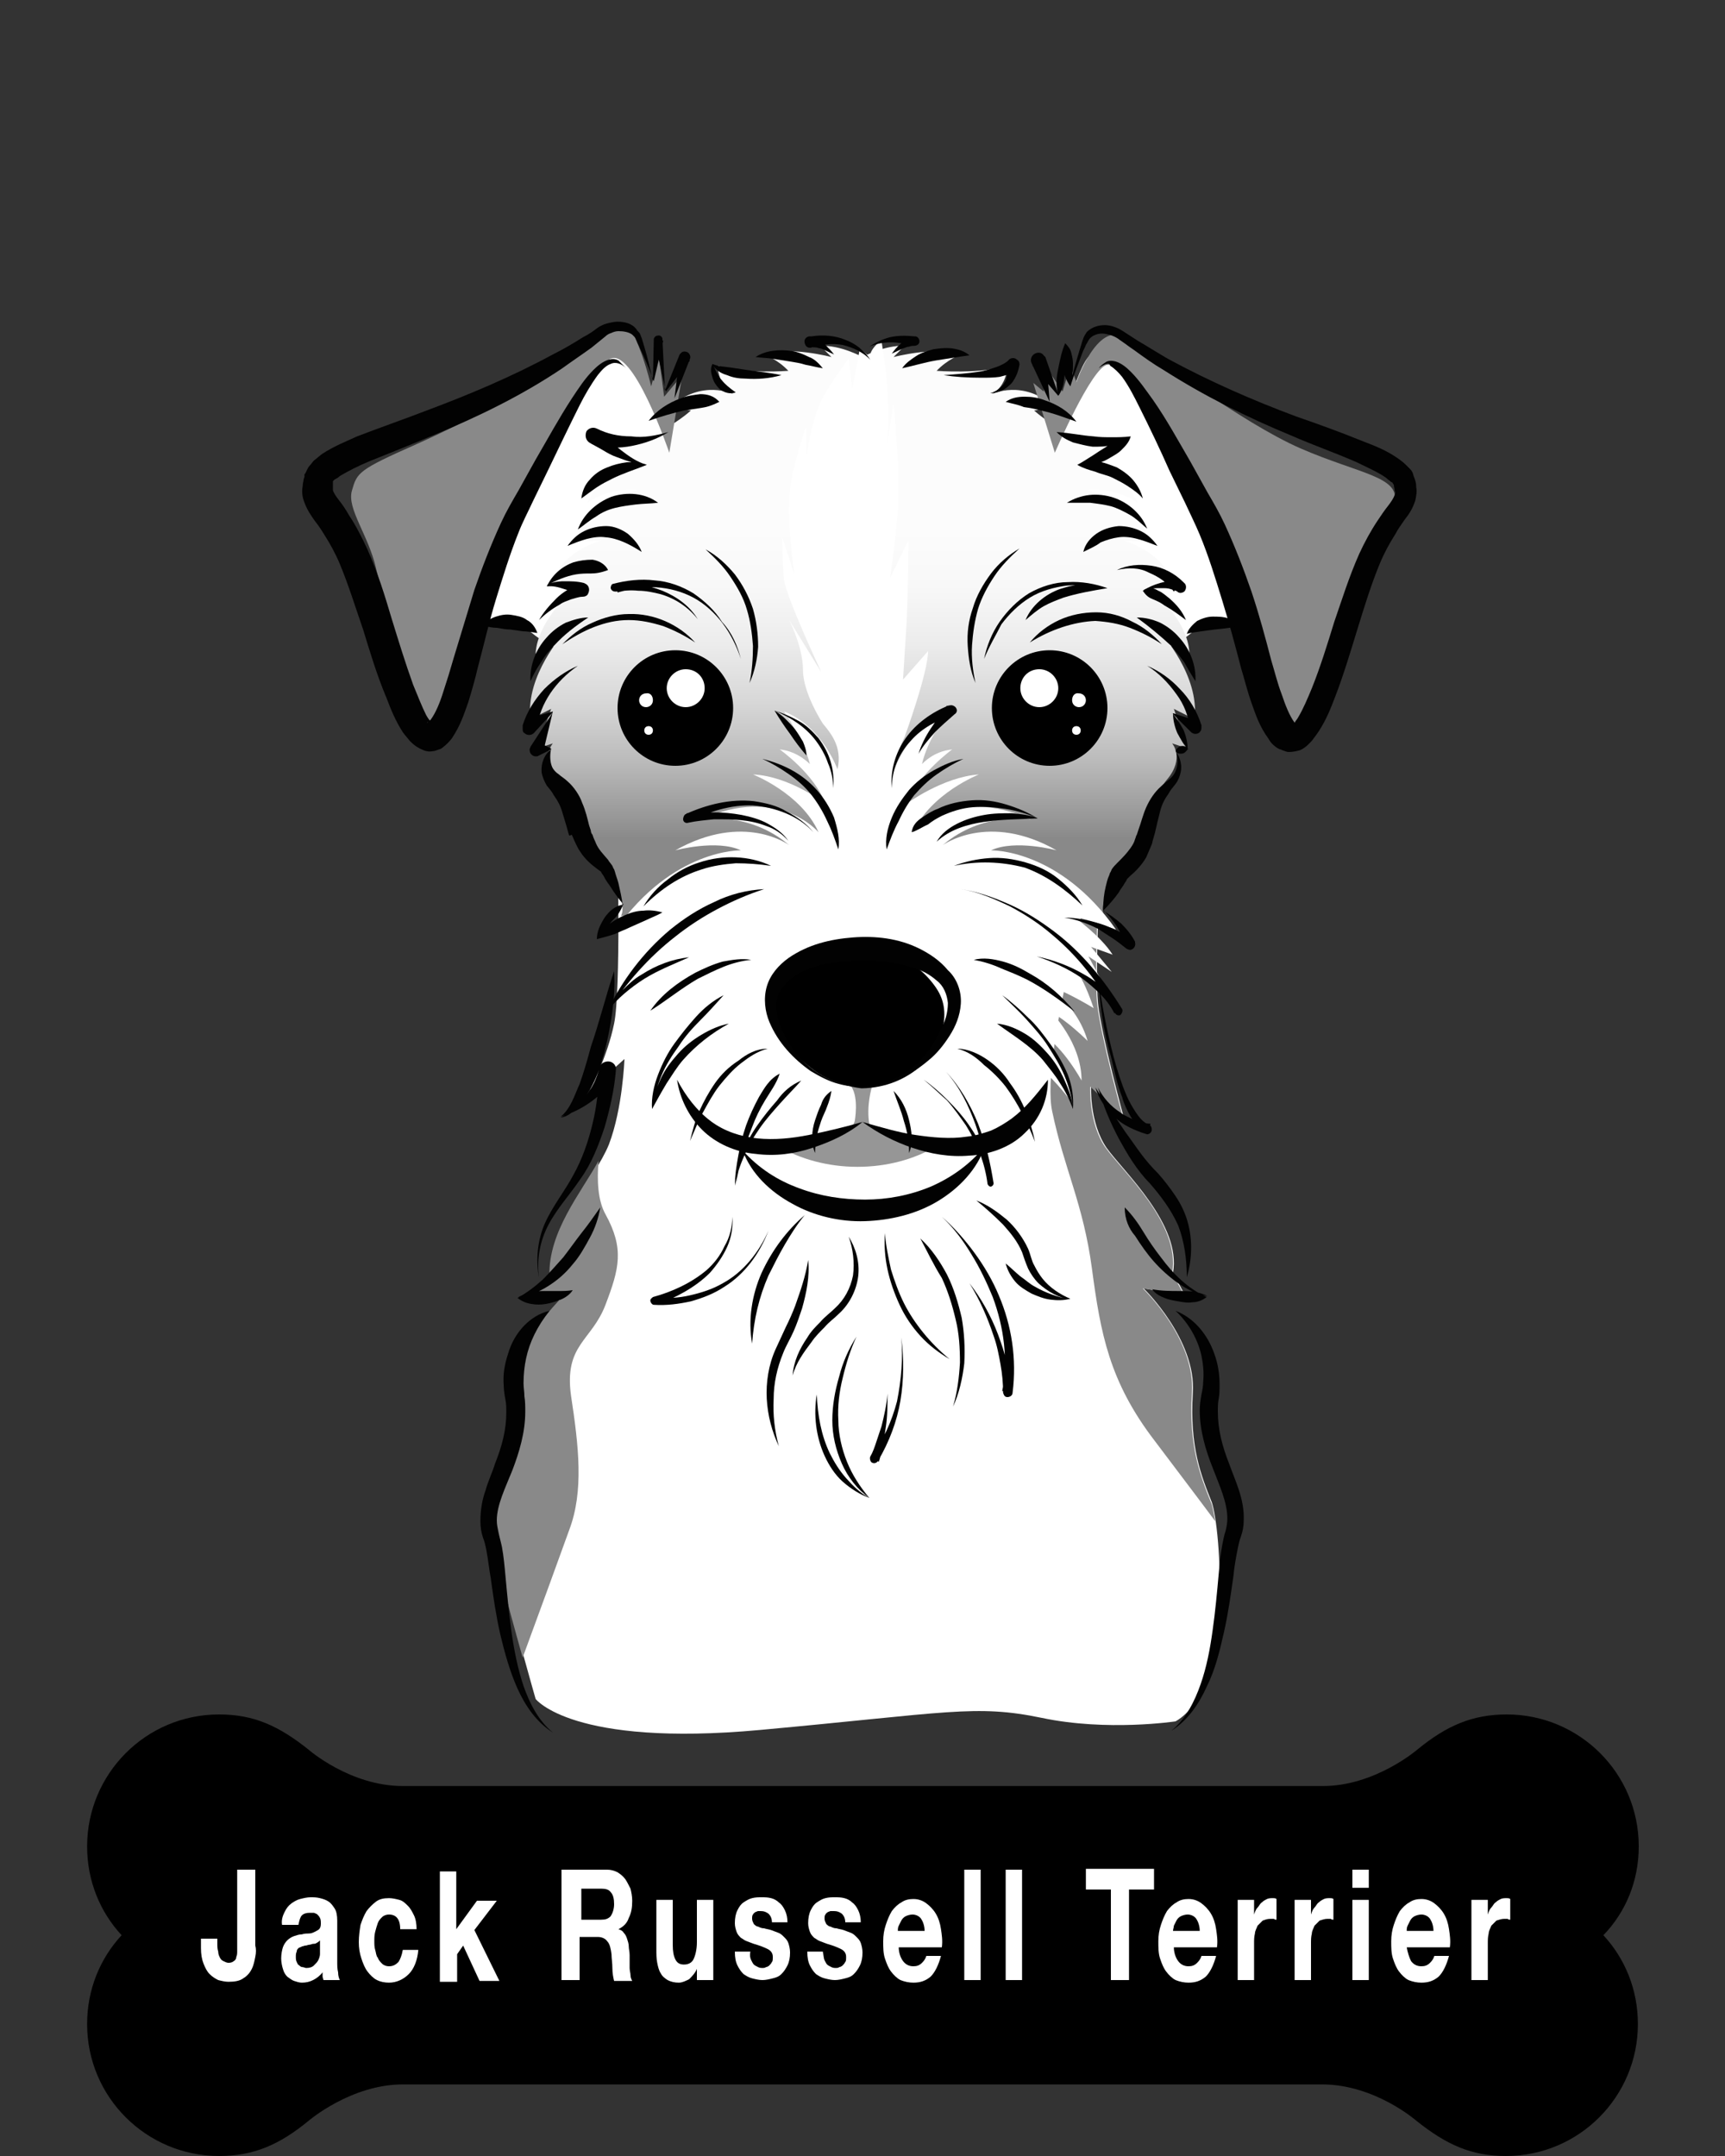 <?xml version="1.0" encoding="utf-8"?>
<!-- Generator: Adobe Illustrator 24.0.2, SVG Export Plug-In . SVG Version: 6.00 Build 0)  -->
<svg version="1.1" id="Layer_1" xmlns="http://www.w3.org/2000/svg" xmlns:xlink="http://www.w3.org/1999/xlink" x="0px" y="0px"
	 viewBox="0 0 200 250" style="enable-background:new 0 0 200 250;" xml:space="preserve">
<rect x="0" y="0" width="200" height="250" fill="#333333" stroke="none"/>
<style type="text/css">
	.st0{fill:url(#SVGID_1_);}
	.st1{fill:#898989;}
	.st2{fill:#FFFFFF;}
	.st3{fill:url(#SVGID_2_);}
	.st4{fill:#969696;}
	.st5{fill:#020202;}
</style>
<g>
	<g>
		<g>
			<g>
				
					<radialGradient id="SVGID_1_" cx="99.573" cy="104.981" r="32.874" gradientTransform="matrix(1 0 0 -1 0 251.276)" gradientUnits="userSpaceOnUse">
					<stop  offset="0" style="stop-color:#FFFFFF"/>
					<stop  offset="1" style="stop-color:#FFFFFF"/>
				</radialGradient>
				<path class="st0" d="M136.3,199.6c0,0-7.9,1.2-15.5-0.4c-7.7-1.6-10.9-0.6-32.7,1.4s-26-3.6-26-3.6s-3-10.5-3.6-13.5
					s-2.2-8.9-0.6-11.7c1.6-2.8,2.4-6.9,2.2-11.3c-0.2-4.4,5-9.7,5-9.7l-3.8-0.4l2.6-2.4c-0.2-6.1,5-11.1,6.7-15.3
					c1.6-4.2,1.8-9.9,1.8-9.9l-4,3.6c0,0,2-3.8,2.8-7.7c0.8-3.8,0.4-20.8,0.4-20.8h56.1c0,0-0.8,14.5-0.4,18.4
					c0.4,3.8,3,13.3,3,13.3l-3.8-3.6c0,0-0.2,4.2,1.8,7.1c2,2.8,8.7,8.9,7.7,14.5l1.4,2.6l-4.8-0.8c0,0,6.1,5.9,5.7,12.1
					c-0.4,6.3,1,9.7,2.2,12.7C141.5,177.1,143.1,195.7,136.3,199.6z"/>
				<g>
					<path class="st1" d="M122,128.9c1.4,6.7,3.6,10.7,4.6,18.2s2,13.1,7.3,20c2.1,2.8,4.7,6.2,7,9.3c-0.2-1-0.3-1.8-0.5-2.2
						c-1.2-3-2.6-6.5-2.2-12.7c0.4-6.3-5.7-12.1-5.7-12.1l4.8,0.8l-1.4-2.6c1-5.7-5.7-11.7-7.7-14.5s-1.8-7.1-1.8-7.1l3.8,3.6
						c0,0-2.6-9.5-3-13.3s0.4-18.4,0.4-18.4S120.5,122.2,122,128.9z"/>
					<path class="st1" d="M66.2,161.8c-0.8-5.9,2.4-6.3,4-10.5s2.2-6.5,0-10.5c-0.9-1.6-1-4-0.8-6.2c-2.1,3.8-5.8,8.2-5.7,13.3
						l-2.6,2.4l3.8,0.4c0,0-5.2,5.2-5,9.7c0.2,4.4-0.6,8.5-2.2,11.3c-1.6,2.8,0,8.7,0.6,11.7c0.3,1.7,1.4,5.6,2.3,8.8
						c1.8-4.9,4.4-12,5.4-14.8C67.7,172.9,67.1,167.7,66.2,161.8z"/>
				</g>
			</g>
			<g>
				<path class="st2" d="M85.5,132.3c0,0,4.3,7.3,14.5,7.3s14.1-6.6,14.1-6.6s-9.3,0-14.1-3C100,130.1,93.3,133.5,85.5,132.3z"/>
				<path class="st2" d="M122,116.4c0.1-1.3-1.2-4.6-1.2-4.6H100H79.2c0,0-1.3,3.3-1.2,4.6c0,0-1.2,13.4,6.4,15.6s15.6-1.9,15.6-1.9
					s8,4.1,15.6,1.9C123.3,129.8,122,116.4,122,116.4z"/>
				<g>
					<path class="st2" d="M77.5,52.4c0,0-2.4-9-3.9-10.9s-4.9-2.9-5.7-1.2c-0.6,1.7-10.2,19-10.5,20.9c-0.3,2-4,11-3,10.8
						s5.7,0,7.4,1.5c1.7,1.4,4.7,2.6,4.7,2.6L77.5,52.4z"/>
					<path class="st2" d="M70.2,57.3c0,0-1.9-12.3-2.7-13.4c-0.8-1.1-4.1,3.7-4.7,5.2c-0.5,1.6-4.6,10-5.5,12.1
						c-0.8,2.1-4.4,8.9-2.3,8.4c2.2-0.5,1.2-7.2,9.6,1.3C66,72.2,70.2,57.3,70.2,57.3z"/>
				</g>
				<g>
					<path class="st2" d="M122.2,52.4c0,0,2.4-9,3.9-10.9s4.9-2.9,5.7-1.2c0.7,1.7,10.3,18.9,10.6,20.9s4,11,3,10.8s-5.7,0-7.4,1.5
						c-1.7,1.4-4.7,2.6-4.7,2.6L122.2,52.4z"/>
					<path class="st2" d="M129.5,57.3c0,0,1.9-12.3,2.7-13.4s4.1,3.7,4.7,5.2c0.5,1.6,4.6,10,5.5,12.1c0.8,2.1,4.4,8.9,2.3,8.4
						c-2.2-0.5-1.2-7.2-9.6,1.3C133.7,72.2,129.5,57.3,129.5,57.3z"/>
				</g>
				
					<linearGradient id="SVGID_2_" gradientUnits="userSpaceOnUse" x1="100" y1="154.085" x2="100" y2="189.794" gradientTransform="matrix(1 0 0 -1 0 251.276)">
					<stop  offset="0" style="stop-color:#898989"/>
					<stop  offset="5.502880e-02" style="stop-color:#959595"/>
					<stop  offset="0.247" style="stop-color:#BABABA"/>
					<stop  offset="0.44" style="stop-color:#D7D7D7"/>
					<stop  offset="0.63" style="stop-color:#ECECEC"/>
					<stop  offset="0.818" style="stop-color:#F8F8F8"/>
					<stop  offset="1" style="stop-color:#FCFCFC"/>
				</linearGradient>
				<path class="st3" d="M134.6,73.4l3.3,2.4c-0.1-4-4.8-7.9-4.8-7.9l2.7-0.7c-1.3-3.4-5.5-4.5-5.5-4.5l3.1,0.1
					c-0.9-3.4-7.3-6-7.3-6c3.4-0.3,5.8,1.5,5.8,1.5c-1.8-4-6.6-4.3-6.6-4.3c2.7-0.6,4.5-3.1,4.5-3.1c-5.1,1.2-9.9-3.3-9.9-3.3
					l2.4-0.4c-3.7-3.3-7.3-1.5-7.3-1.5c1.8-1,1.8-3.3,1.8-3.3c-3.1,1-8.2,0.6-8.2,0.6c1.2-1.3,2.8-1.9,2.8-1.9
					c-2.8-1-7.8,0.3-7.8,0.3l1.3-1.3c-2.4-0.1-4.9,1.3-4.9,1.3s-2.5-1.4-4.9-1.3l1.3,1.3c0,0-4.9-1.3-7.8-0.3c0,0,1.6,0.6,2.8,1.9
					c0,0-5.1,0.4-8.2-0.6c0,0,0,2.2,1.8,3.3c0,0-3.6-1.8-7.3,1.5l2.4,0.4c0,0-4.8,4.5-9.9,3.3c0,0,1.8,2.5,4.5,3.1
					c0,0-4.8,0.3-6.6,4.3c0,0,2.4-1.8,5.8-1.5c0,0-6.4,2.5-7.3,6l3.1-0.1c0,0-4.2,1-5.5,4.5l2.7,0.7c0,0-4.6,3.9-4.8,7.9l3.3-2.4
					c0,0-4.5,4.9-3.9,10l2.4-1.2l-1.6,4.6l1.8-0.6c0,0-1.5,1.6,0.6,4.2c2.1,2.5,2.4,7,4.2,8.8c1.8,1.8,3.9,5.5,3.1,7h28h28
					c-0.7-1.5,1.3-5.2,3.1-7s2.1-6.3,4.2-8.8s0.6-4.2,0.6-4.2l1.8,0.6l-1.6-4.6l2.4,1.2C139.1,78.3,134.6,73.4,134.6,73.4z"/>
				<path class="st2" d="M102.2,39.5c0,0,0.4,2.6,0.6,4.4c0.4,5.5,0,7.8,0,7.8l0.8-4.9c0,0,0.6,6.4,0.6,9.9s-1,10.3-1,10.3l2.1-4.3
					c0,0,0,6.4-0.2,9.7s-0.4,6.4-0.4,6.4l2.9-3.3c0,2.5-2.7,9.9-2.7,9.9s-1.2,2.4-1.2,3.8c0,0,1.8-5.1,6.2-6.7c0,0-2.4,3.3-3,6.1
					c0,0,1.3-1.5,3.5-1.7c0,0-3.9,2.8-5.3,6.3c0,0,4.2-3.1,8.4-3.4c0,0-5.6,2.2-7.6,6.7c0,0,4.6-5.5,13.6-1.5c0,0-5.5-1-10.2,3
					c0,0,5.3-3.9,13.2,0.6c0,0-4.8-1.3-7.6,0c0,0,7.9-0.2,14.5,9.2c0,0-3.1-1.2-4.9-1.5c0,0,3.1,2.2,4.5,4.4l-2.5-0.9l2.4,2.9
					l-2.7-1.8l2.9,5.4c0,0-2-2.6-4-3.3c0,0,0.8,1.2,1.7,3.9c0,0-3.4-2.1-5.8-2.8c0,0,3.8,2.1,5.1,6.6c0,0-2.4-2.4-4.2-3.3
					c0,0,3.5,3.5,3.5,7.9c0,0-2.1-3.9-4.6-5.4c0,0,2.9,3.7,3.5,8c0,0-4.4-6.5-10.3-7.7c0,0,3.8,2.9,6,7.1c0,0-3.9-4.3-7.5-4.8
					c0,0,5.2,1.8,7.9,9.1c0,0-2.5-7-10.9-8.5c0,0,3.9,2,5.8,6c0,0-4-4.5-7.1-5.2c0,0,4.3,2.5,6.3,9.5c0,0-4.5-7-10.2-8.2
					c0,0,2.6,2.6,2.9,4.7c0,0-2-3.3-3.8-3.9c0,0,1.3,3.4-0.3,6.2c0,0,0.4-4.4-2.7-7.4c-3.1,3-2.7,7.4-2.7,7.4
					c-1.7-2.8-0.3-6.2-0.3-6.2c-1.8,0.7-3.8,3.9-3.8,3.9c0.3-2.1,2.9-4.7,2.9-4.7c-5.7,1.2-10.2,8.2-10.2,8.2c2-7.1,6.3-9.5,6.3-9.5
					c-3,0.7-7.1,5.2-7.1,5.2c1.9-3.9,5.8-6,5.8-6c-8.4,1.6-10.9,8.5-10.9,8.5c2.7-7.3,7.9-9.1,7.9-9.1c-3.6,0.6-7.5,4.8-7.5,4.8
					c2.1-4.2,6-7.1,6-7.1c-6,1.2-10.3,7.7-10.3,7.7c0.6-4.3,3.5-8,3.5-8c-2.5,1.5-4.6,5.4-4.6,5.4c0-4.4,3.5-7.9,3.5-7.9
					c-1.8,0.9-4.2,3.3-4.2,3.3c1.2-4.5,5.1-6.6,5.1-6.6c-2.5,0.7-5.8,2.8-5.8,2.8c0.9-2.7,1.7-3.9,1.7-3.9c-2,0.7-4,3.3-4,3.3
					l2.9-5.4l-2.7,1.8l2.4-2.9l-2.5,0.9c1.3-2.1,4.5-4.4,4.5-4.4c-1.8,0.2-4.9,1.5-4.9,1.5c6.6-9.4,14.5-9.2,14.5-9.2
					c-2.8-1.3-7.6,0-7.6,0c8-4.5,13.2-0.6,13.2-0.6c-4.7-4-10.2-3-10.2-3c9-4,13.6,1.5,13.6,1.5c-2-4.5-7.6-6.7-7.6-6.7
					c4.3,0.2,8.4,3.4,8.4,3.4c-1.3-3.5-5.3-6.3-5.3-6.3c2.1,0.2,3.5,1.7,3.5,1.7c-0.7-2.8-3-6.1-3-6.1c4.4,1.7,6.2,6.7,6.2,6.7
					c0.6-2.6-0.8-4.2-1.7-5.3c0,0-2.3-3.5-2.3-6.2s-1.6-5.8-1.6-5.8l3.7,6c0,0-4.1-8.8-4.3-10.7c-0.2-1.8-0.2-4.9-0.2-4.9l1.4,4.3
					c0,0-1.2-7.6-0.2-11.7s1.6-5.5,1.6-5.5v3.5c0,0,0.6-4.3,1.8-6.6c1.2-2.3,3.1-4.7,3.1-4.7l0.4,3.5l0.9-4.7l1.5,1.3
					C100.4,41.5,101.2,40.1,102.2,39.5z"/>
				<path class="st1" d="M75.5,44.8l0.9-3.4L77,46l2.1-2.5l-1.5,9c0,0-4.3-12.7-7-10.8S60.6,57.4,59.4,60
					c-1.2,2.5-6.3,20.7-7.9,22.9c-1.6,2.2-2.5,2.7-3.9-1.9s-3.1-11.2-4-15.1s-3.4-6.9-2.8-9c0.6-2.1,0.7-2.4,7.5-5.4
					c6.7-3,15.7-7.9,18.6-10.2c2.8-2.2,5.4-4.6,6.7-2.2C74.7,41.4,75.5,44.8,75.5,44.8z"/>
				<path class="st1" d="M135.8,51.2c2.5,6.2,11.8,30.5,13.5,33.7c1.6,3.1,4.3-6,6.6-11.2s4.6-12.1,5.7-15.3c1-3.1-3.9-3.4-10.8-6.4
					c-6.9-3-17.4-11.1-20.5-12.9c-3.1-1.8-5.5,5.2-5.5,5.2l-0.7-1.9l-0.9,3l-1.9-2.8l-0.3,2.8l-1.2-1l2.5,8.1c0,0,4.3-10,6.1-10.2
					C130.1,42.1,134,46.7,135.8,51.2z"/>
				<g>
					<path class="st4" d="M100.8,130.4c-0.4-2.2,0.3-4.4,0.3-4.4h-2.4c0.9,1.3,0.4,4,0.4,4c-0.6,2.4-8.7,3-8.7,3
						c2.4,1.4,5.6,2.3,9,2.3c3.5,0,6.6-0.9,9-2.3C102.4,132.1,100.8,130.4,100.8,130.4z"/>
					<g>
						<path d="M99.9,126.2c0,0-3.1-0.3-5.4-2c-2.7-2-4.3-4.1-4.7-5.9c-0.6-2.5,0.4-5.9,3.4-7c4.2-1.5,7.7-0.9,9.7-0.6
							c2.6,0.4,4.5,2.2,5.6,3.8c1.1,1.6,1.2,3.2,0.7,5.3C108.8,122,105.6,126.1,99.9,126.2z"/>
						<path d="M105.6,114.9c-0.1,0.4-1.1,0.5-2.3,0.2c-1.2-0.3-2-0.8-1.9-1.2c0.1-0.4,1.1-0.5,2.3-0.2
							C104.8,114,105.7,114.5,105.6,114.9z"/>
					</g>
				</g>
			</g>
		</g>
		<g>
			<g>
				<path class="st5" d="M71.2,112.6c0.1,1.6,0,3.1-0.2,4.7c-0.2,1.5-0.5,3.1-0.9,4.6s-0.9,3-1.7,4.4c-0.4,0.7-0.8,1.4-1.4,2
					c-0.5,0.6-1.2,1.2-2,1.3l0,0l0,0c1.2-0.6,2.2-1.5,2.9-2.5c0.8-1,1.3-2.1,1.6-3.3c0.1-0.5,0.7-0.8,1.2-0.7c0.5,0.1,0.8,0.6,0.7,1
					v0.1c-0.2,2.3-0.7,4.4-1.3,6.5c-0.7,2.1-1.5,4.2-2.8,6c-1.2,1.8-2.7,3.4-3.7,5.3c-1,1.9-1.4,4-1.1,6.2l0,0l0,0
					c-0.4-2.1-0.2-4.4,0.7-6.4s2.3-3.7,3.3-5.6c1-1.8,1.7-3.8,2.2-5.9c0.5-2,0.7-4.2,0.8-6.2l1.9,0.4c-0.7,1.3-1.7,2.4-2.8,3.2
					c-1.1,0.8-2.3,1.4-3.6,1.8l0,0l0,0l0,0c1.2-1,1.6-2.5,2.2-3.8c0.5-1.4,0.9-2.8,1.3-4.3C69.5,118.5,70.2,115.6,71.2,112.6
					L71.2,112.6L71.2,112.6z"/>
				<path class="st5" d="M69.6,140c-0.2,1.2-0.6,2.4-1.2,3.5s-1.2,2.2-2,3.1c-0.8,1-1.7,1.8-2.8,2.5c-1.1,0.7-2.3,1.2-3.5,1.3l0,0
					l0,0c0.6-0.3,1.1-0.5,1.6-0.6s1-0.1,1.6-0.1h1.5c0.5,0,1,0,1.6-0.1l0,0l0,0c-0.3,0.5-0.9,0.9-1.4,1.1c-0.5,0.2-1.1,0.4-1.7,0.5
					c-0.6,0.1-1.1,0.1-1.7,0c-0.6-0.1-1.1-0.3-1.6-0.7l0,0l0,0l0,0c1.1-0.6,2-1.3,2.9-2.1c0.8-0.8,1.6-1.7,2.4-2.6
					c0.7-0.9,1.4-1.9,2.1-2.8C68.2,142,68.9,141,69.6,140L69.6,140L69.6,140z"/>
				<path class="st5" d="M63.7,152c-1.4,1.8-2.3,3.6-2.7,5.5c-0.2,0.9-0.3,1.9-0.3,2.9c0,0.5,0.1,1,0.1,1.5c0.1,0.6,0.1,1.2,0.1,1.8
					c0,2.4-0.7,4.7-1.5,6.8c-0.8,2-1.8,4-1.8,5.8c0,0.5,0.1,0.9,0.2,1.4c0.1,0.5,0.3,1.2,0.4,1.7c0.2,1.1,0.3,2.2,0.4,3.3
					c0.2,2.2,0.4,4.3,0.7,6.5c0.3,2.1,0.7,4.2,1.4,6.3c0.7,2,1.7,4,3.4,5.4l0,0l0,0c-1.9-1.2-3.2-3.1-4.1-5.1c-0.9-2-1.5-4.2-2-6.3
					c-0.5-2.2-0.8-4.3-1.1-6.5c-0.2-1.1-0.3-2.1-0.5-3.2c-0.1-0.5-0.2-1-0.4-1.5c-0.2-0.6-0.3-1.2-0.3-1.9c0-1.3,0.2-2.5,0.6-3.6
					c0.3-1.1,0.8-2.1,1.1-3.1c0.8-2,1.3-3.9,1.3-5.9c0-0.5,0-1-0.1-1.5s-0.2-1.2-0.2-1.7c-0.1-1.2,0.1-2.4,0.5-3.6
					C59.6,154.5,61.5,152.5,63.7,152L63.7,152L63.7,152z"/>
				<path class="st5" d="M127.3,113.1c0.4,3.2,1,6.3,1.8,9.4c0.4,1.5,0.9,3.1,1.5,4.5c0.3,0.7,0.7,1.4,1.1,2
					c0.4,0.6,0.9,1.2,1.5,1.4c0.3,0.1,0.4,0.5,0.3,0.8c-0.1,0.2-0.4,0.4-0.6,0.3l0,0l0,0c-0.7-0.2-1.4-0.5-2-0.8s-1.2-0.7-1.7-1.2
					c-1-0.9-1.8-2.1-2.2-3.4l0,0l0,0l0,0l3.5,5.2c0.6,0.8,1.2,1.7,1.8,2.5s1.2,1.5,2,2.3c0.7,0.8,1.4,1.7,2,2.6
					c0.6,0.9,1.1,1.9,1.4,3c0.6,2.1,0.5,4.4-0.1,6.4l0,0l0,0c0-2.1-0.3-4.2-1-6c-0.8-1.8-2-3.4-3.3-4.9c-0.7-0.7-1.4-1.6-2-2.5
					s-1.1-1.8-1.6-2.7c-1-1.9-1.8-3.8-2.4-5.9l0,0l0,0c0.6,1.2,1.5,2.2,2.6,2.9c0.5,0.4,1.1,0.6,1.7,0.9c0.6,0.2,1.2,0.4,1.8,0.4
					l0,0l-0.4,1.1c-0.9-0.5-1.4-1.2-1.9-1.9c-0.4-0.7-0.8-1.5-1-2.3c-0.6-1.5-0.9-3.1-1.3-4.7C127.9,119.5,127.5,116.3,127.3,113.1
					C127.2,113.1,127.2,113.1,127.3,113.1C127.2,113.1,127.3,113.1,127.3,113.1z"/>
				<path class="st5" d="M130.4,140c0.9,0.9,1.6,1.9,2.2,2.9c0.6,1,1.3,2,2,2.9c1.4,1.9,3.1,3.6,5.3,4.6l0,0l0,0l0,0
					c-0.5,0.4-1.1,0.6-1.6,0.6c-0.6,0.1-1.1,0-1.7-0.1c-0.6-0.1-1.1-0.2-1.6-0.4s-1.1-0.5-1.4-1l0,0l0,0c1.1,0.2,2.1,0.2,3.2,0.2
					c1,0,2.1,0,3.2,0.6l0,0l0,0c-1.2-0.2-2.4-0.8-3.4-1.5s-2-1.6-2.8-2.5s-1.5-1.9-2.2-3C130.9,142.5,130.4,141.4,130.4,140
					L130.4,140L130.4,140z"/>
				<path class="st5" d="M136.3,152c2.1,0.8,3.7,2.7,4.5,5c0.4,1.1,0.6,2.3,0.6,3.5c0,0.6,0,1.2-0.1,1.7s-0.1,1-0.1,1.5
					c0,2,0.5,4,1.3,6c0.7,2,1.8,4.1,1.7,6.6c0,0.6-0.1,1.2-0.3,1.8c-0.2,0.5-0.3,1-0.4,1.5c-0.2,1-0.4,2.1-0.5,3.2
					c-0.3,2.1-0.6,4.3-1.1,6.5s-1,4.3-2,6.3c-0.9,2-2.2,3.9-4.1,5.1l0,0l0,0c1.7-1.4,2.7-3.4,3.4-5.4s1.1-4.1,1.4-6.3
					c0.3-2.1,0.5-4.3,0.7-6.5c0.1-1.1,0.2-2.2,0.4-3.3c0.1-0.5,0.2-1.1,0.4-1.7c0.1-0.4,0.2-0.9,0.2-1.4c0-1.9-0.9-3.8-1.7-5.9
					c-0.8-2-1.5-4.3-1.5-6.7c0-0.6,0.1-1.2,0.2-1.8c0.1-0.5,0.2-1,0.2-1.5c0.1-1,0-2-0.2-3C138.9,155.4,137.9,153.5,136.3,152
					L136.3,152L136.3,152z"/>
				<g>
					<path class="st5" d="M84.9,141.1c0.1,1.2-0.1,2.4-0.6,3.5s-1.2,2.1-2,3c-1.7,1.7-4,2.9-6.2,3.7l-0.1-0.9l0,0
						c1.3,0.2,2.7,0.1,4-0.2s2.6-0.7,3.8-1.4c2.4-1.3,4.2-3.6,5.3-6.1l0,0l0,0c-1,2.6-2.7,5-5.1,6.5c-1.2,0.8-2.5,1.3-3.9,1.7
						c-1.4,0.3-2.8,0.5-4.3,0.4l0,0l0,0c-0.2,0-0.4-0.3-0.4-0.5s0.2-0.3,0.3-0.4c2.2-0.6,4.4-1.6,6.2-3.1c0.9-0.8,1.6-1.7,2.1-2.8
						C84.6,143.5,84.9,142.3,84.9,141.1L84.9,141.1L84.9,141.1z"/>
					<path class="st5" d="M93.3,140.9c-0.9,1.1-1.6,2.2-2.3,3.4c-0.7,1.2-1.3,2.4-1.9,3.6c-1.1,2.5-1.7,5.1-1.9,7.9l0,0l0,0
						c-0.5-2.8,0-5.7,1.1-8.2C89.5,145,91.2,142.7,93.3,140.9L93.3,140.9L93.3,140.9z"/>
					<path class="st5" d="M93.7,146.1c0.2,1.9-0.2,3.8-0.7,5.6c-0.3,0.9-0.6,1.8-1,2.7s-0.9,1.7-1.2,2.5c-0.7,1.7-1.1,3.5-1.1,5.3
						c-0.1,1.8,0.1,3.7,0.6,5.5l0,0l0,0c-0.8-1.7-1.3-3.6-1.4-5.5s0.2-3.9,1-5.7c0.4-0.9,0.8-1.7,1.2-2.6c0.4-0.8,0.8-1.7,1.1-2.5
						C92.8,149.7,93.4,148,93.7,146.1L93.7,146.1L93.7,146.1z"/>
					<path class="st5" d="M98.4,143.4c0.8,1.3,1.3,2.9,1.1,4.6c-0.2,1.6-1,3.2-2.2,4.3c-0.6,0.6-1.2,1-1.7,1.6
						c-0.5,0.5-1.1,1.1-1.5,1.7c-0.9,1.2-1.8,2.4-2.2,3.9l0,0l0,0c0.1-1.6,0.8-3.1,1.7-4.4c0.4-0.7,1-1.3,1.5-1.8
						c0.5-0.6,1.2-1.1,1.7-1.6c1.1-1,1.8-2.3,2.1-3.8C99.1,146.4,98.9,144.8,98.4,143.4L98.4,143.4L98.4,143.4z"/>
					<path class="st5" d="M102.6,143c0.1,1.4,0.4,2.8,0.7,4.2c0.4,1.3,0.9,2.7,1.5,3.9s1.4,2.4,2.3,3.5s1.9,2.1,3,3l0,0l0,0
						c-1.2-0.7-2.4-1.6-3.4-2.7c-1-1.1-1.8-2.3-2.4-3.6s-1.1-2.7-1.4-4.1C102.6,145.8,102.5,144.4,102.6,143L102.6,143L102.6,143z"
						/>
					<path class="st5" d="M106.7,143.6c1.3,1.2,2.3,2.7,3.1,4.2c0.8,1.6,1.3,3.3,1.7,5c0.3,1.7,0.4,3.5,0.3,5.3
						c-0.2,1.7-0.6,3.5-1.3,5l0,0l0,0c0.5-1.7,0.7-3.4,0.8-5.1c0-1.7-0.1-3.4-0.5-5c-0.4-1.7-0.9-3.3-1.6-4.8
						C108.2,146.6,107.5,145.1,106.7,143.6L106.7,143.6L106.7,143.6z"/>
					<path class="st5" d="M109.2,141.1c1.4,1.2,2.7,2.7,3.8,4.2c1.1,1.5,2.1,3.2,2.8,4.9c1.5,3.5,2.1,7.4,1.6,11.3
						c0,0.3-0.3,0.5-0.6,0.5c-0.3,0-0.4-0.2-0.5-0.5l0,0l0,0c0-1.1-0.1-2.2-0.3-3.3c-0.2-1.1-0.4-2.2-0.8-3.3
						c-0.7-2.1-1.6-4.2-2.8-6.1l0,0l0,0c1.4,1.8,2.5,3.8,3.3,5.9c0.4,1.1,0.8,2.2,1,3.3c0.3,1.1,0.5,2.2,0.6,3.4l0,0l-1.1-0.1
						c0.7-3.6,0.2-7.4-1.1-10.9c-0.7-1.7-1.5-3.4-2.5-5C111.7,143.9,110.6,142.4,109.2,141.1L109.2,141.1L109.2,141.1z"/>
					<path class="st5" d="M104.5,155.1c0.3,2.4,0.3,4.9-0.1,7.3c-0.4,2.4-1.3,4.8-2.6,7l0,0c-0.2,0.3-0.5,0.3-0.7,0.2
						s-0.3-0.5-0.2-0.7c0.3-0.5,0.5-1.1,0.7-1.7c0.2-0.6,0.4-1.2,0.6-1.8c0.3-1.2,0.6-2.5,0.7-3.8l0,0l0,0c0,1.3,0,2.6-0.2,3.9
						c-0.1,0.7-0.2,1.3-0.3,2c-0.1,0.7-0.3,1.3-0.5,2L101,169c1.4-2,2.4-4.2,3-6.5C104.5,160,104.7,157.5,104.5,155.1L104.5,155.1
						L104.5,155.1z"/>
					<path class="st5" d="M113.2,139.2c1.3,0.5,2.4,1.3,3.5,2.2c1,0.9,1.9,2.1,2.5,3.4c0.3,0.7,0.4,1.4,0.7,1.9
						c0.3,0.6,0.6,1.1,1,1.6c0.8,1,2,1.8,3.2,2.3l0,0l0,0l0,0c-0.8,0.2-1.5,0.2-2.3,0.1c-0.8-0.1-1.5-0.4-2.2-0.7
						c-0.7-0.4-1.4-0.8-1.9-1.4c-0.5-0.6-0.9-1.3-1.1-2.1l0,0l0,0c0.6,0.5,1.1,1,1.7,1.5c0.6,0.4,1.1,0.9,1.7,1.2
						c1.2,0.7,2.6,1.2,4.1,1.5l0,0l0,0c-1.3-0.2-2.6-0.9-3.7-1.9c-0.5-0.5-0.9-1.1-1.2-1.7c-0.3-0.7-0.5-1.3-0.7-1.9
						c-0.5-1.2-1.3-2.2-2.2-3.2C115.3,141,114.3,140.1,113.2,139.2L113.2,139.2L113.2,139.2z"/>
					<path class="st5" d="M99.3,155c-0.7,1.5-1.2,3.1-1.6,4.8c-0.4,1.6-0.6,3.3-0.5,4.9c0,1.6,0.4,3.3,1,4.8s1.5,2.9,2.6,4.2l0,0
						l0,0l0,0c-1.1-0.4-2.2-1.1-3.1-1.9c-0.9-0.8-1.6-1.9-2.1-3c-1-2.2-1.3-4.8-0.9-7.1l0,0l0,0c0.1,2.4,0.5,4.7,1.5,6.8
						c0.5,1,1.1,2,1.9,2.9s1.6,1.7,2.7,2.3l0,0l0,0c-1.4-1-2.5-2.4-3.2-4s-1.1-3.3-1.1-5s0.3-3.4,0.8-5.1
						C97.7,158,98.4,156.4,99.3,155L99.3,155L99.3,155z"/>
				</g>
			</g>
			<g>
				<g>
					<g>
						<path d="M85,82.1c0,3.7-3,6.7-6.7,6.7s-6.7-3-6.7-6.7s3-6.7,6.7-6.7S85,78.4,85,82.1z"/>
						<path class="st2" d="M81.7,79.8c0,1.2-1,2.2-2.2,2.2s-2.2-1-2.2-2.2s1-2.2,2.2-2.2C80.8,77.6,81.7,78.6,81.7,79.8z"/>
						<path class="st2" d="M75.7,81.2c0,0.5-0.4,0.8-0.8,0.8c-0.5,0-0.8-0.4-0.8-0.8c0-0.5,0.4-0.8,0.8-0.8
							C75.4,80.3,75.7,80.7,75.7,81.2z"/>
						<path class="st2" d="M75.7,84.7c0,0.3-0.2,0.5-0.5,0.5s-0.5-0.2-0.5-0.5s0.2-0.5,0.5-0.5S75.7,84.4,75.7,84.7z"/>
					</g>
					<g>
						<path d="M115,82.1c0,3.7,3,6.7,6.7,6.7s6.7-3,6.7-6.7s-3-6.7-6.7-6.7S115,78.4,115,82.1z"/>
						<path class="st2" d="M118.3,79.8c0,1.2,1,2.2,2.2,2.2s2.2-1,2.2-2.2s-1-2.2-2.2-2.2C119.2,77.6,118.3,78.6,118.3,79.8z"/>
						<path class="st2" d="M124.3,81.2c0,0.5,0.4,0.8,0.8,0.8c0.5,0,0.8-0.4,0.8-0.8c0-0.5-0.4-0.8-0.8-0.8
							C124.6,80.3,124.3,80.7,124.3,81.2z"/>
						<path class="st2" d="M124.3,84.7c0,0.3,0.2,0.5,0.5,0.5s0.5-0.2,0.5-0.5s-0.2-0.5-0.5-0.5S124.3,84.4,124.3,84.7z"/>
					</g>
				</g>
				<g>
					<path class="st5" d="M78.5,125.2c1,1.9,2.3,3.6,3.9,4.8s3.5,1.8,5.4,2c2,0.2,4,0,6-0.4s4.1-0.9,6.2-1.5l0,0l0,0
						c-1.7,1.4-3.7,2.3-5.8,3c-2.1,0.7-4.3,1-6.6,0.7c-2.3-0.2-4.6-1.2-6.2-2.8S78.8,127.3,78.5,125.2L78.5,125.2L78.5,125.2z"/>
					<path class="st5" d="M72.6,42.7c-0.5-0.5-1.2-0.8-1.8-0.5c-0.6,0.2-1.1,0.8-1.5,1.3c-0.8,1.1-1.5,2.3-2.1,3.5
						c-1.2,2.4-2.4,4.9-3.6,7.4l-1.8,3.7c-0.6,1.3-1.2,2.4-1.7,3.7c-1,2.5-1.8,5.1-2.6,7.7s-1.4,5.3-2.1,7.9c-0.3,1.3-0.7,2.7-1.1,4
						c-0.5,1.4-0.9,2.7-1.9,4.2c-0.3,0.4-0.6,0.7-1.1,1.1c-0.3,0.2-0.1,0.1-0.4,0.2c-0.3,0.1-0.5,0.2-0.7,0.2
						c-0.5,0.1-0.9,0-1.3-0.2c-0.7-0.3-1.1-0.7-1.4-1c-0.3-0.4-0.6-0.7-0.8-1c-0.9-1.4-1.4-2.7-1.9-4c-1.1-2.6-1.9-5.3-2.7-7.9
						c-0.9-2.6-1.7-5.2-2.7-7.6c-0.5-1.2-1.1-2.3-1.8-3.4c-0.3-0.5-0.7-1.1-1.1-1.6c-0.4-0.6-0.9-1.2-1.3-2.4
						c-0.2-0.6-0.2-1.2-0.1-1.7c0-0.3,0.1-0.5,0.1-0.7l0.1-0.3v-0.2V55l0.1-0.1c0.2-0.4,0.3-0.7,0.5-0.9s0.3-0.4,0.5-0.6
						c0.4-0.3,0.7-0.6,1-0.8c1.4-0.9,2.7-1.4,4-2c2.6-1,5.2-1.9,7.8-2.9c5.1-1.9,10.1-4,14.9-6.6c1.2-0.6,2.4-1.3,3.5-2
						c0.6-0.3,1.2-0.7,1.7-1.1c0.3-0.2,0.7-0.4,1.1-0.5s0.8-0.2,1.2-0.2c0.8,0,1.7,0.2,2.2,0.9c0.1,0.2,0.3,0.3,0.4,0.5
						s0.1,0.3,0.2,0.5c0.1,0.3,0.2,0.7,0.3,1c0.4,1.3,0.7,2.7,1,4l0,0l0,0l0.1-4.8l0,0v-0.1c0.1-0.3,0.3-0.4,0.6-0.4
						c0.2,0,0.4,0.2,0.4,0.4l0.3,6l0,0l0,0l1.7-4.2l0,0l0.1-0.1c0.2-0.3,0.6-0.3,0.9-0.1c0.2,0.2,0.3,0.5,0.2,0.7l-1.8,4.6l0,0l0,0
						l0.6-4.9l1.2,0.5l0,0l-2.8,3.6l0,0l0,0l0,0l-1.3-5.9h1l0,0l-1.1,4.7l0,0l0,0l0,0c-0.5-1.3-1-2.6-1.6-3.8
						c-0.1-0.3-0.3-0.6-0.4-0.9c-0.1-0.2-0.1-0.3-0.2-0.4c-0.1-0.1-0.2-0.2-0.3-0.3c-0.4-0.3-1-0.4-1.6-0.4c-0.3,0-0.6,0.1-0.8,0.2
						c-0.3,0.1-0.5,0.2-0.7,0.4c-0.5,0.4-1.1,0.9-1.6,1.3c-1.1,0.8-2.3,1.6-3.4,2.4c-4.6,3.1-9.7,5.6-14.8,7.7
						c-2.6,1.1-5.1,2.1-7.6,3.1c-1.2,0.5-2.4,1.1-3.4,1.7c-0.2,0.2-0.4,0.3-0.6,0.4c-0.1,0.1-0.1,0.1-0.2,0.2c0,0,0,0.1,0,0v0.1V56
						c0,0,0-0.2,0-0.1l0,0v0.2c0,0.1,0,0.2,0,0.3c0,0.2,0,0.3,0,0.4c0,0.2,0.3,0.7,0.7,1.2s0.8,1.1,1.2,1.8c0.8,1.2,1.5,2.6,2.1,3.9
						c1.2,2.7,2,5.3,2.8,8c0.8,2.6,1.6,5.2,2.5,7.7c0.5,1.2,1,2.5,1.5,3.5c0.1,0.2,0.3,0.5,0.4,0.6c0.1,0.2,0.3,0.2,0.2,0.2
						c0,0-0.2,0-0.3,0c0,0-0.1,0-0.2,0.1c-0.2,0.1,0.2-0.1,0,0c0.1,0,0.2-0.2,0.4-0.3c0.6-0.8,1.1-2,1.5-3.3
						c0.4-1.2,0.8-2.5,1.2-3.9c0.8-2.6,1.6-5.3,2.4-7.9c0.9-2.6,1.9-5.2,3.1-7.8c0.6-1.3,1.3-2.5,2-3.7l2-3.6
						c1.4-2.4,2.7-4.8,4.2-7.1c0.8-1.2,1.5-2.3,2.5-3.3c0.5-0.5,1.1-1,1.8-1.2c0.4-0.1,0.7-0.1,1.1,0.1
						C72.1,42.2,72.3,42.4,72.6,42.7L72.6,42.7L72.6,42.7z"/>
					<path class="st5" d="M55.9,72.5c0.5-0.5,1-0.8,1.6-1s1.2-0.3,1.8-0.2c0.6,0.1,1.3,0.2,1.8,0.6c0.6,0.3,1,0.9,1.2,1.5l0,0l0,0
						c-0.7-0.1-1.2-0.2-1.7-0.2L59.2,73c-0.5,0-1-0.1-1.6-0.2C57.1,72.8,56.6,72.7,55.9,72.5L55.9,72.5L55.9,72.5z"/>
					<path class="st5" d="M111.4,116.4c-0.1,1.4-0.6,2.6-1.3,3.7c-0.7,1.1-1.5,2.1-2.5,2.9c-1.9,1.6-4.2,2.8-6.7,3
						c-1.2,0.1-2.5,0-3.6-0.3c-1.2-0.3-2.3-0.9-3.3-1.5c-2-1.4-3.8-3.3-4.8-5.7c-0.5-1.2-0.7-2.7-0.3-4.1c0.4-1.4,1.4-2.5,2.5-3.3
						c2.3-1.6,4.9-2.2,7.5-2.4c2.6-0.2,5.3,0.1,7.7,1.3c1.2,0.6,2.4,1.4,3.3,2.5C110.9,113.4,111.5,114.9,111.4,116.4L111.4,116.4z
						 M109.9,116.3c-0.1-1-0.5-2-1.3-2.6c-0.8-0.7-1.7-1.2-2.8-1.5c-2.1-0.7-4.4-0.9-6.7-0.8c-2.3,0.1-4.6,0.4-6.5,1.5
						c-0.9,0.5-1.7,1.2-2.2,2.1s-0.5,2-0.2,3.1c0.6,2.2,2,4.3,3.9,5.8s4.4,2.3,6.8,2s4.7-1.6,6.2-3.4c0.8-0.9,1.4-1.9,1.9-3
						C109.6,118.5,109.9,117.4,109.9,116.3L109.9,116.3z"/>
					<path class="st5" d="M114.2,132.9c-0.9,2.7-3,4.9-5.5,6.4s-5.5,2.2-8.4,2.3s-5.9-0.6-8.4-2c-2.6-1.4-4.8-3.5-5.8-6.2l0,0l0,0
						c1.9,2.1,4.1,3.5,6.6,4.4c2.4,0.9,5,1.3,7.6,1.3s5.2-0.5,7.6-1.5C110.2,136.6,112.4,135.1,114.2,132.9L114.2,132.9L114.2,132.9
						z"/>
					<path class="st5" d="M97.2,98.5c-0.4-1.2-0.8-2.3-1.3-3.3c-0.5-1.1-1.1-2.1-1.8-3c-0.7-0.9-1.6-1.7-2.6-2.4
						c-1-0.7-2-1.3-3.1-1.8l0,0l0,0c1.2,0.3,2.3,0.7,3.4,1.3c1.1,0.6,2.1,1.4,2.9,2.3s1.5,2,2,3.2C97.1,96.1,97.4,97.3,97.2,98.5
						C97.2,98.6,97.2,98.6,97.2,98.5C97.2,98.6,97.2,98.6,97.2,98.5z"/>
					<path class="st5" d="M94.3,96.5c-0.9-1-2-1.7-3.2-2.2s-2.5-0.8-3.8-0.9c-2.6-0.1-5.1,0.7-7.4,1.9l0,0l-0.3-1
						c1.1-0.1,2.1-0.1,3.2-0.1s2.1,0.1,3.2,0.3c1,0.2,2.1,0.5,3,1s1.8,1.1,2.4,2l0,0l0,0c-0.7-0.8-1.6-1.4-2.5-1.7
						c-1-0.4-2-0.6-3-0.7s-2-0.1-3.1-0.1c-1,0.1-2.1,0.2-3,0.4c-0.3,0.1-0.6-0.1-0.6-0.4c0-0.2,0.1-0.5,0.3-0.6l0,0l0,0
						c2.4-1.1,5.2-1.8,7.9-1.5c1.3,0.2,2.7,0.5,3.8,1.2C92.4,94.7,93.5,95.5,94.3,96.5L94.3,96.5L94.3,96.5z"/>
					<path class="st5" d="M89.4,100.4c-1.4-0.2-2.7-0.3-4.1-0.3c-1.3,0.1-2.7,0.3-3.9,0.7c-2.6,0.8-4.8,2.3-6.8,4.3l0,0l0,0
						c0.7-1.2,1.7-2.3,2.8-3.1c1.1-0.9,2.4-1.6,3.7-2C83.8,99.1,86.9,99.2,89.4,100.4L89.4,100.4L89.4,100.4z"/>
					<path class="st5" d="M88.6,103.1c-1.9,0.6-3.7,1.4-5.4,2.3c-1.7,0.9-3.4,2-4.9,3.2c-3.1,2.4-5.7,5.4-7.9,8.7l0,0l0,0l0,0
						c0.4-0.9,1-1.7,1.7-2.4c0.7-0.7,1.4-1.4,2.3-1.9c1.7-1.1,3.6-1.8,5.5-2l0,0l0,0c-1.8,0.8-3.6,1.5-5.2,2.5
						c-0.8,0.5-1.6,1.1-2.3,1.7c-0.7,0.6-1.4,1.3-2,2.1l0,0l0,0c1.7-3.6,4.2-6.9,7.3-9.5c1.6-1.3,3.3-2.4,5.1-3.2
						C84.6,103.7,86.6,103.2,88.6,103.1L88.6,103.1L88.6,103.1z"/>
					<path class="st5" d="M96.6,91.4c0-1-0.2-2-0.6-2.9c-0.3-0.9-0.8-1.8-1.4-2.6c-1.2-1.6-2.9-2.7-4.8-3.5l0,0l0,0
						c0.5,0.3,0.9,0.6,1.3,1s0.8,0.8,1.1,1.2c0.3,0.4,0.6,0.9,0.9,1.4c0.2,0.5,0.4,1,0.4,1.6l0,0l0,0c-0.7-0.8-1.3-1.6-1.9-2.5
						c-0.6-0.8-1.2-1.7-1.8-2.7l0,0l0,0l0,0c1,0.3,1.9,0.7,2.8,1.2s1.6,1.2,2.3,2c0.6,0.8,1.1,1.7,1.4,2.7
						C96.6,89.3,96.7,90.3,96.6,91.4L96.6,91.4L96.6,91.4z"/>
					<path class="st5" d="M87.1,111.3c-1.1,0.1-2.2,0.4-3.2,0.8s-2,0.9-3,1.4c-1.9,1.1-3.6,2.5-5.5,3.7l0,0l0,0
						c1.3-1.9,3.2-3.3,5.2-4.4c1-0.5,2.1-1,3.2-1.3C84.9,111.3,86,111.1,87.1,111.3L87.1,111.3L87.1,111.3z"/>
					<path class="st5" d="M83.9,115.4c-0.9,1-1.8,2-2.7,2.9c-0.9,0.9-1.8,1.9-2.5,3c-0.8,1.1-1.5,2.2-2,3.4c-0.5,1.2-0.9,2.5-1,3.8
						l0,0c0-1.2,0.4-2.3,0.9-3.4s1.2-2,2-2.9s1.7-1.6,2.7-2.2s2.1-1.1,3.2-1.3l0,0l0,0c-2,1.1-3.8,2.5-5.3,4.2
						c-0.7,0.8-1.3,1.8-1.9,2.7c-0.6,1-1.1,1.9-1.7,3l0,0l0,0c-0.1-1.3,0.2-2.7,0.7-4s1.1-2.5,1.9-3.6s1.6-2.1,2.5-3.1
						C81.6,116.9,82.7,116,83.9,115.4L83.9,115.4L83.9,115.4z"/>
					<path class="st5" d="M89,121.6c-1.2,0.3-2.2,1-3.1,1.7s-1.7,1.6-2.5,2.6c-0.7,0.9-1.3,2-1.9,3.1s-1,2.2-1.5,3.3l0,0l0,0
						c0.3-1.2,0.6-2.4,1.1-3.5c0.5-1.1,1.1-2.2,1.8-3.2c0.7-1,1.6-1.9,2.7-2.6C86.6,122.2,87.7,121.6,89,121.6L89,121.6L89,121.6z"
						/>
					<path class="st5" d="M70.5,66.1c-0.8,0.3-1.4,0.4-2,0.4s-1.1,0-1.7,0.1c-1.2,0.2-2.3,0.7-3.5,1.3l0,0l0,0
						c0.6-0.4,1.4-0.5,2.1-0.5c0.8,0,1.5,0,2.3,0.2l0,0l0.2,0.1c0.4,0.2,0.5,0.7,0.3,1.1c-0.1,0.3-0.4,0.4-0.7,0.4
						c-0.4,0-0.9,0.2-1.3,0.3c-0.5,0.2-0.9,0.3-1.3,0.6c-0.9,0.5-1.7,1.1-2.4,1.8l0,0l0,0c0.5-0.9,1.2-1.7,2-2.5
						c0.4-0.4,0.8-0.7,1.3-1s0.9-0.6,1.5-0.8l-0.1,1.6l0,0c-0.6-0.4-1.1-0.7-1.8-0.9c-0.6-0.2-1.3-0.4-2-0.3l0,0l0,0l0,0
						c0.6-1.3,1.7-2.3,3.1-2.8c0.7-0.2,1.4-0.3,2.2-0.3C69.3,65,70.1,65.3,70.5,66.1L70.5,66.1L70.5,66.1z"/>
					<path class="st5" d="M68.2,71.6c-1.5,1-2.8,2-3.9,3.2c-0.6,0.6-1.1,1.2-1.5,1.9c-0.5,0.7-0.9,1.4-1.3,2.3l0,0l0,0
						c-0.1-1.8,0.6-3.7,1.9-5.1c0.6-0.7,1.4-1.3,2.2-1.7C66.4,71.9,67.3,71.6,68.2,71.6L68.2,71.6L68.2,71.6z"/>
					<path class="st5" d="M67,77.2c-1.3,0.9-2.4,2-3.2,3.2s-1.4,2.6-1.5,4l0,0l-1.3-1l3.1-0.9l0,0l0,0l0,0L63,87.1L62.3,86l0,0
						l1.6,0.8l0,0l0,0l0,0l0,0c-0.2,0.9-0.1,1.8,0.2,2.3c0.2,0.3,0.4,0.5,0.7,0.7c0.2,0.2,0.7,0.5,1,0.8c0.7,0.6,1.4,1.6,1.7,2.5
						c0.4,0.9,0.6,1.8,0.8,2.6l0.2,0.6c0,0.2,0.1,0.4,0.2,0.5c0.1,0.4,0.3,0.7,0.4,1c0.3,0.7,0.8,1.2,1.4,1.9
						c0.1,0.2,0.3,0.4,0.5,0.7c0.1,0.2,0.1,0.3,0.2,0.4l0.1,0.3c0.1,0.4,0.3,0.9,0.4,1.3c0.2,0.9,0.4,1.7,0.5,2.6l0,0l0,0
						c-0.2,0.5-0.4,0.8-0.6,1.1c-0.2,0.3-0.6,0.6-0.8,0.9c-0.5,0.6-1.1,1.2-1.6,1.9l0,0l0,0c0.4-0.7,0.9-1.2,1.4-1.7
						c0.6-0.5,1.2-0.8,1.9-1.1c0.7-0.3,1.4-0.5,2.1-0.5c0.7-0.1,1.5,0,2.2,0.2l0,0l0,0c-0.7,0.4-1.3,0.6-1.9,0.9l-1.8,0.8
						c-0.6,0.3-1.2,0.5-1.8,0.8c-0.6,0.2-1.3,0.4-2.1,0.6l0,0l0,0l0,0c0-0.9,0.4-1.7,0.9-2.5c0.5-0.7,1.2-1.4,2.2-1.5l0,0l0,0
						c-0.6-0.7-1.1-1.4-1.6-2.2c-0.3-0.4-0.5-0.7-0.7-1.1l-0.2-0.3c-0.1-0.1-0.1-0.2-0.1-0.2l-0.4-0.3c-0.7-0.5-1.5-1.2-2-2
						c-0.3-0.4-0.5-0.9-0.7-1.3c-0.1-0.2-0.2-0.5-0.3-0.7L66,96.9l-0.1-0.3c-0.2-0.8-0.5-1.7-0.7-2.4c-0.2-0.7-0.5-1.3-1-2
						c-0.2-0.4-0.4-0.6-0.8-1.1c-0.3-0.5-0.5-1-0.6-1.5c-0.1-1.1,0.3-2.1,1.1-2.7l0,0l0,0l-1.6,0.8l0,0H62c-0.4-0.1-0.6-0.4-0.6-0.8
						c0-0.1,0.1-0.2,0.1-0.3l2.6-4l0,0l0,0L61.9,85c-0.3,0.3-0.8,0.3-1.1,0c-0.2-0.1-0.2-0.3-0.2-0.5v-0.4l0,0
						c0.5-1.6,1.4-3,2.5-4.2C64.3,78.7,65.6,77.8,67,77.2L67,77.2L67,77.2z"/>
					<path class="st5" d="M74.4,64c-1.4-0.9-2.8-1.6-4.2-1.7c-0.7-0.1-1.4,0-2.2,0.2c-0.7,0.2-1.5,0.5-2.2,0.8l0,0l0,0
						c0.5-0.7,1.1-1.3,1.9-1.7s1.7-0.6,2.6-0.6s1.8,0.4,2.5,0.9C73.5,62.5,74.1,63.2,74.4,64L74.4,64L74.4,64z"/>
					<path class="st5" d="M86.9,79.2c0.3-1.4,0.4-2.9,0.4-4.3c-0.1-1.4-0.3-2.9-0.7-4.2c-0.4-1.4-1.1-2.6-1.9-3.8
						c-0.8-1.2-1.8-2.2-2.9-3.2l0,0l0,0c1.3,0.7,2.4,1.7,3.4,2.9c0.9,1.2,1.6,2.5,2.1,4c0.4,1.4,0.6,2.9,0.6,4.4
						C87.8,76.4,87.5,77.9,86.9,79.2L86.9,79.2L86.9,79.2z"/>
					<path class="st5" d="M85.9,76.4c-0.5-1.5-1.2-2.9-2.1-4.1s-2.1-2.3-3.4-3s-2.8-1.1-4.3-1.2s-3,0.2-4.5,0.6l0,0l-0.2-1
						c1-0.1,1.8,0,2.8,0.1c0.9,0.1,1.8,0.4,2.6,0.7c1.7,0.7,3.2,1.8,4.1,3.3l0,0l0,0c-1.1-1.4-2.6-2.4-4.3-2.9
						c-0.8-0.2-1.7-0.4-2.6-0.4c-0.9-0.1-1.7,0-2.6,0.1c-0.3,0-0.5-0.1-0.6-0.4c0-0.2,0.1-0.5,0.3-0.5l0,0l0,0
						c1.5-0.4,3.2-0.6,4.8-0.4c1.6,0.1,3.2,0.7,4.5,1.5c1.3,0.9,2.5,2,3.3,3.3C84.9,73.4,85.5,74.9,85.9,76.4L85.9,76.4L85.9,76.4z"
						/>
					<path class="st5" d="M80.6,74.5c-1.2-0.8-2.4-1.4-3.7-1.9c-1.3-0.4-2.6-0.7-4-0.7s-2.7,0.3-4,0.8s-2.5,1.2-3.7,2l0,0l0,0
						c1-1,2.1-1.9,3.5-2.5c1.3-0.6,2.8-1,4.2-1C75.8,71.1,78.7,72.4,80.6,74.5L80.6,74.5L80.6,74.5z"/>
					<path class="st5" d="M100.9,41.7c-0.9-0.9-2-1.4-3.2-1.7c-1.2-0.2-2.3-0.1-3.4,0.3V39c0.3,0.1,0.5,0.3,0.8,0.5
						c0.2,0.2,0.4,0.3,0.6,0.5c0.4,0.4,0.7,0.7,1,1.1l0,0l0,0c-0.4-0.2-0.9-0.4-1.3-0.6c-0.2-0.1-0.4-0.1-0.7-0.2
						c-0.2,0-0.5-0.1-0.6,0c-0.4,0.1-0.7-0.1-0.8-0.5c-0.1-0.4,0.1-0.7,0.5-0.8h0.1h0.2c1.3-0.2,2.7-0.1,3.9,0.4
						C99.1,39.8,100.2,40.6,100.9,41.7C100.9,41.6,100.9,41.7,100.9,41.7L100.9,41.7z"/>
					<path class="st5" d="M95.4,42.7c-0.7-0.1-1.4-0.3-2-0.4c-0.6-0.2-1.3-0.3-1.9-0.4c-0.6-0.1-1.3-0.2-1.9-0.3s-1.3-0.1-2-0.2l0,0
						l0,0c1.2-0.8,2.8-0.9,4.2-0.7c0.7,0.1,1.4,0.4,2,0.7C94.4,41.6,94.9,42.1,95.4,42.7L95.4,42.7L95.4,42.7z"/>
					<path class="st5" d="M90.6,43.5c-1.4,0.4-2.8,0.5-4.2,0.4c-0.7,0-1.4-0.1-2.1-0.4c-0.7-0.2-1.4-0.6-1.7-1.3l0,0l0,0
						c0.4,0.7,0.6,1.4,1.1,1.9c0.4,0.5,0.9,0.9,1.6,1.4l0,0l0,0c-0.8,0.3-1.8-0.1-2.3-0.9c-0.3-0.4-0.4-0.8-0.5-1.2
						s-0.1-0.8,0.1-1.2l0,0l0,0l0,0c0.7,0.3,1.3,0.3,2,0.4l2,0.3C87.9,43.1,89.2,43.2,90.6,43.5L90.6,43.5L90.6,43.5z"/>
					<path class="st5" d="M83.4,46.6c-0.8,0.4-1.4,0.6-2.1,0.7c-0.7,0.1-1.3,0.2-2,0.3c-1.3,0.3-2.7,0.7-4.1,1.2l0,0l0,0
						c0.9-1.2,2.3-2.1,3.7-2.6c0.7-0.3,1.5-0.4,2.3-0.5C82,45.7,82.8,45.9,83.4,46.6L83.4,46.6L83.4,46.6z"/>
					<path class="st5" d="M77.5,50.1c-1.3,0.8-2.7,1.3-4.2,1.6s-3.1,0.3-4.7-0.2l0.9-1.6c0.4,0.4,0.8,0.8,1.2,1.2
						c0.4,0.4,0.9,0.8,1.3,1.1c0.9,0.7,1.9,1.4,3,1.7l0,0l0,0l0,0c-1.5,0.6-2.8,1-4,1.6c-0.6,0.3-1.2,0.6-1.8,1
						c-0.6,0.4-1.1,0.8-1.8,1.3l0,0l0,0c0.1-0.8,0.4-1.6,1-2.2c0.5-0.6,1.2-1.1,2-1.4c0.7-0.3,1.5-0.5,2.3-0.6c0.8,0,1.6,0,2.3,0.3
						l0,0l0,0c-0.6,0-1.2-0.1-1.8-0.3c-0.6-0.2-1.2-0.4-1.7-0.6c-0.6-0.2-1.1-0.5-1.6-0.8s-1.1-0.6-1.6-0.9C67.9,51,67.8,50.5,68,50
						c0.3-0.4,0.8-0.5,1.2-0.3l0,0c1.2,0.6,2.5,0.9,4,0.9C74.6,50.8,76.1,50.5,77.5,50.1L77.5,50.1L77.5,50.1z"/>
					<path class="st5" d="M76.3,58.3c-0.9,0.1-1.8,0.1-2.6,0.2c-0.8,0.1-1.6,0.2-2.4,0.4s-1.5,0.5-2.2,1c-0.7,0.4-1.4,1-2.1,1.5l0,0
						l0,0c0.6-1.7,2.1-3.1,3.9-3.8c0.9-0.3,1.9-0.4,2.8-0.3C74.6,57.4,75.5,57.7,76.3,58.3L76.3,58.3L76.3,58.3z"/>
					<path class="st5" d="M92.9,125.3c-0.8,0.9-1.7,1.8-2.5,2.7s-1.6,1.8-2.3,2.8c-0.7,1-1.3,2-1.8,3.2c-0.5,1.1-0.9,2.3-1.1,3.5
						l0,0l0,0l0,0c0-1.2,0.2-2.4,0.4-3.5c0.2-1.2,0.5-2.3,0.9-3.5c0.4-1.1,0.9-2.2,1.5-3.3c0.6-1,1.2-2.1,2.4-2.7l0,0l0,0
						c-0.4,1.2-1.1,2.1-1.7,3.1c-0.6,1-1.1,2-1.5,3.1c-0.9,2.2-1.5,4.4-1.9,6.7l0,0l0,0c0.1-1.2,0.4-2.5,0.8-3.6
						c0.4-1.2,1-2.3,1.7-3.3s1.5-2,2.3-2.9C90.8,126.6,91.7,125.8,92.9,125.3C92.9,125.2,92.9,125.2,92.9,125.3L92.9,125.3z"/>
					<path class="st5" d="M96.4,126.5c-0.1,0.7-0.3,1.3-0.5,1.8c-0.2,0.6-0.5,1.1-0.7,1.7c-0.2,0.6-0.4,1.2-0.5,1.8
						s-0.2,1.2-0.2,1.9l0,0l0,0c-0.5-1.2-0.4-2.6,0-3.8c0.2-0.6,0.4-1.2,0.7-1.8C95.4,127.4,95.8,126.9,96.4,126.5L96.4,126.5
						L96.4,126.5z"/>
					<path class="st5" d="M121.5,125.2c0,2.3-0.9,4.5-2.7,6.2c-1.7,1.7-4.2,2.5-6.4,2.6c-2.3,0.2-4.5-0.2-6.6-0.9s-4-1.7-5.8-3l0,0
						l0,0c2.1,0.6,4.1,1.2,6.1,1.5s4.1,0.5,6,0.2c1-0.1,1.9-0.4,2.8-0.7c0.9-0.4,1.7-0.9,2.4-1.4C118.9,128.5,120.1,127,121.5,125.2
						L121.5,125.2L121.5,125.2z"/>
					<path class="st5" d="M127.4,42.7c0.2-0.3,0.5-0.5,0.8-0.7c0.3-0.2,0.7-0.2,1.1-0.1c0.7,0.2,1.3,0.7,1.8,1.2
						c1,1,1.8,2.2,2.6,3.3c1.6,2.3,2.9,4.7,4.3,7.1l2,3.6c0.7,1.2,1.4,2.4,2,3.7c1.2,2.6,2.2,5.2,3.1,7.8c0.9,2.7,1.6,5.3,2.3,8
						c0.4,1.3,0.7,2.6,1.2,3.9c0.4,1.2,0.9,2.5,1.5,3.3c0.1,0.2,0.3,0.3,0.3,0.3c-0.2-0.1,0.2,0.1,0,0c-0.1,0-0.1-0.1-0.2-0.1
						c-0.1,0-0.2,0-0.3,0s0.1,0,0.2-0.2c0.1-0.2,0.3-0.4,0.4-0.6c0.6-1,1.1-2.2,1.6-3.4c1-2.5,1.8-5.1,2.6-7.7
						c0.9-2.6,1.7-5.2,2.9-7.9c0.6-1.3,1.3-2.6,2.1-3.8c0.4-0.6,0.8-1.2,1.2-1.7s0.7-1,0.8-1.3c0.1-0.2,0.1-0.3,0-0.5
						c0-0.2-0.1-0.5-0.1-0.7c0,0,0,0-0.1-0.1c0-0.1-0.1-0.2-0.2-0.2c-0.2-0.2-0.4-0.3-0.6-0.5c-1-0.7-2.2-1.2-3.4-1.8
						c-2.5-1.1-5.1-2-7.6-3.1c-5.1-2.1-10.1-4.6-14.8-7.6c-1.2-0.7-2.3-1.5-3.4-2.3c-0.6-0.4-1.1-0.8-1.7-1.2
						c-0.5-0.4-1.1-0.6-1.7-0.7c-0.6-0.1-1.3,0.1-1.7,0.5c-0.2,0.2-0.3,0.5-0.5,0.8c-0.1,0.3-0.3,0.6-0.4,0.9
						c-0.5,1.3-1,2.6-1.4,3.9l0,0l0,0l0,0l0,0c-0.5-0.7-0.8-1.5-0.9-2.3c-0.1-0.4-0.1-0.8-0.1-1.2s0.1-0.8,0.4-1.3l0,0l0,0
						c0.2,1,0.1,2,0,3c-0.1,0.5-0.1,1-0.2,1.5s-0.3,1-0.6,1.4l0,0l0,0l0,0l-3-3.5l0,0l1.6-0.7l0.4,4.9l0,0l0,0l-2.1-4.5
						c-0.2-0.4,0-0.9,0.4-1.1c0.4-0.2,0.8-0.1,1,0.2l0.2,0.2l0,0l1.5,4.3l0,0l0,0c-0.2-0.5-0.2-1-0.2-1.5s0.1-1,0.2-1.5
						c0.2-1,0.4-2,0.8-2.9l0,0l0,0l0,0c0.4,0.4,0.6,0.7,0.7,1.1c0.1,0.4,0.2,0.8,0.2,1.2c0,0.8,0,1.6-0.3,2.4l0,0l0,0
						c0.3-1.3,0.7-2.7,1.1-4c0.1-0.3,0.2-0.7,0.3-1c0.1-0.2,0.1-0.3,0.2-0.5s0.2-0.3,0.3-0.5c0.6-0.6,1.4-0.8,2.1-0.8
						s1.5,0.3,2.1,0.7s1.1,0.7,1.7,1.1c1.2,0.7,2.3,1.4,3.5,2.1c4.8,2.6,9.8,4.8,14.9,6.7c2.6,0.9,5.1,1.8,7.8,2.9
						c1.3,0.5,2.6,1,3.9,1.9c0.3,0.2,0.7,0.5,1,0.8c0.2,0.2,0.3,0.3,0.5,0.5s0.3,0.4,0.4,0.8c0.2,0.5,0.3,0.8,0.3,1.3
						c0.1,0.5,0,1-0.1,1.5c-0.3,1-0.8,1.7-1.2,2.2c-0.4,0.6-0.8,1.1-1.1,1.7c-0.7,1.1-1.3,2.2-1.8,3.4c-1,2.4-1.8,5-2.6,7.6
						s-1.6,5.3-2.6,7.9c-0.5,1.3-1,2.6-1.9,4c-0.2,0.3-0.5,0.7-0.8,1.1c-0.3,0.3-0.7,0.8-1.4,1.1c-0.4,0.1-0.8,0.2-1.3,0.2
						c-0.2,0-0.4-0.1-0.7-0.2c-0.4-0.2-0.1,0-0.5-0.2c-0.5-0.3-0.9-0.7-1.1-1.1c-1.1-1.5-1.5-2.8-2-4.2c-0.5-1.4-0.8-2.7-1.2-4
						c-0.7-2.7-1.4-5.3-2.2-7.9s-1.6-5.2-2.6-7.6c-0.5-1.2-1.1-2.4-1.7-3.7c-0.6-1.2-1.2-2.5-1.8-3.7c-1.1-2.5-2.3-5-3.5-7.4
						c-0.6-1.2-1.2-2.4-2-3.5c-0.4-0.5-0.9-1-1.4-1.3C128.7,42,128,42.2,127.4,42.7L127.4,42.7L127.4,42.7z"/>
					<path class="st5" d="M144.1,72.5c-1.2,0.3-2.3,0.4-3.3,0.5l-1.5,0.2c-0.5,0.1-1,0.1-1.7,0.3l0,0l0,0c0.2-0.6,0.7-1.1,1.2-1.5
						c0.6-0.3,1.2-0.5,1.8-0.5s1.2,0,1.8,0.2C143,71.8,143.6,72,144.1,72.5L144.1,72.5L144.1,72.5z"/>
					<path class="st5" d="M102.8,98.5c-0.2-1.2,0.1-2.5,0.6-3.7s1.2-2.2,2-3.2c0.8-0.9,1.8-1.7,2.9-2.3c1.1-0.6,2.2-1.1,3.4-1.3l0,0
						l0,0c-1.1,0.5-2.1,1.1-3.1,1.8c-1,0.7-1.8,1.5-2.6,2.4c-0.7,0.9-1.3,1.9-1.8,3C103.6,96.3,103.2,97.4,102.8,98.5
						C102.8,98.6,102.8,98.6,102.8,98.5C102.8,98.6,102.8,98.6,102.8,98.5z"/>
					<path class="st5" d="M105.7,96.5c0.1-0.8,0.6-1.3,1.2-1.7c0.6-0.4,1.2-0.8,1.8-1c1.2-0.6,2.6-0.9,4-1s2.7,0.1,4,0.5
						s2.5,0.9,3.6,1.6l0,0l0,0l0,0c-2.1,0.1-4.2,0.1-6.2,0.4s-4,0.9-5.5,2.3l0,0l0,0c0.5-0.9,1.4-1.6,2.4-2.1s2-0.8,3.1-1
						s2.1-0.2,3.2-0.2c1.1,0.1,2.1,0.2,3.1,0.6l0,0l0,0c-1.2-0.5-2.5-0.9-3.8-1.1s-2.6-0.3-3.8-0.2c-1.3,0.1-2.5,0.5-3.6,1
						c-0.6,0.3-1.1,0.6-1.6,1C106.9,95.9,106.4,96.3,105.7,96.5L105.7,96.5L105.7,96.5z"/>
					<path class="st5" d="M110.6,100.4c1.3-0.5,2.7-0.8,4.1-0.9s2.8,0.1,4.2,0.5c1.4,0.4,2.7,1,3.8,1.9c1.1,0.9,2.1,1.9,2.8,3.1l0,0
						l0,0c-2-1.9-4.2-3.5-6.7-4.4C116.1,99.9,113.3,99.8,110.6,100.4L110.6,100.4L110.6,100.4z"/>
					<path class="st5" d="M111.4,103.1c2,0.3,3.9,1,5.7,1.8c1.8,0.8,3.5,1.9,5.1,3.1c3.2,2.4,5.8,5.6,7.9,9l-0.9,0.5l0,0
						c-0.4-0.8-1-1.6-1.6-2.2c-0.7-0.7-1.4-1.3-2.2-1.9c-1.6-1.1-3.4-1.9-5.2-2.5l0,0l0,0c1.9,0.4,3.8,1.1,5.5,2.1
						c0.9,0.5,1.7,1.1,2.4,1.7c0.7,0.7,1.4,1.4,2,2.3l0,0l0,0c0.1,0.2,0,0.5-0.2,0.7c-0.2,0.1-0.5,0-0.6-0.2
						c-1.9-3.5-4.3-6.6-7.3-9.1c-1.5-1.3-3.2-2.4-4.9-3.3C115.2,104.2,113.4,103.4,111.4,103.1L111.4,103.1L111.4,103.1z"/>
					<path class="st5" d="M103.4,91.4c-0.2-2,0.4-4.1,1.6-5.8c1.2-1.7,3-3,5-3.8l0,0h0.1c0.3-0.1,0.7,0.1,0.8,0.4
						c0.1,0.2,0,0.5-0.2,0.6c-0.8,0.7-1.6,1.4-2.3,2.1c-0.7,0.8-1.4,1.6-1.9,2.5l0,0l0,0c0.3-1,0.8-2,1.4-2.9s1.2-1.8,1.9-2.7
						l0.7,1.1l0,0c-1.8,0.6-3.6,1.5-4.9,3C104.2,87.4,103.4,89.3,103.4,91.4L103.4,91.4L103.4,91.4z"/>
					<path class="st5" d="M112.9,111.3c1.1-0.3,2.3-0.1,3.4,0.2c1.1,0.3,2.1,0.8,3.1,1.4c2,1.1,3.7,2.6,5.2,4.4l0,0l0,0
						c-1.8-1.4-3.6-2.7-5.5-3.7c-1-0.5-2-0.9-3-1.3C115,111.8,114,111.5,112.9,111.3L112.9,111.3L112.9,111.3z"/>
					<path class="st5" d="M116.2,115.4c1.1,0.8,2.1,1.7,3,2.6c1,0.9,1.8,2,2.6,3.1c0.8,1.1,1.5,2.3,2,3.5c0.5,1.3,0.7,2.6,0.6,4l0,0
						l0,0c-0.4-1.1-0.9-2.1-1.5-3c-0.6-1-1.3-1.8-2-2.7c-1.5-1.7-3.4-2.8-5.3-4.2l0,0l0,0c1.2,0.1,2.3,0.6,3.3,1.2s1.9,1.5,2.6,2.3
						c0.8,0.9,1.4,1.9,1.9,3s0.9,2.2,1,3.3l0,0c-0.1-1.3-0.5-2.6-1-3.8c-0.5-1.2-1.2-2.3-1.9-3.4c-0.7-1.1-1.6-2.1-2.5-3.1
						C118.1,117.2,117.1,116.3,116.2,115.4C116.1,115.4,116.1,115.4,116.2,115.4C116.1,115.4,116.1,115.4,116.2,115.4z"/>
					<path class="st5" d="M111,121.6c1.2,0,2.5,0.6,3.5,1.3c1,0.7,1.9,1.6,2.6,2.7c1.5,2,2.4,4.4,2.9,6.8l0,0l0,0
						c-0.9-2.3-2-4.5-3.4-6.4c-0.7-0.9-1.6-1.8-2.5-2.5C113.2,122.6,112.2,121.9,111,121.6L111,121.6L111,121.6z"/>
					<path class="st5" d="M129.5,66.1c1.2-0.6,2.6-0.7,4-0.5s2.7,0.9,3.7,1.9l0,0l0.2,0.2c0.2,0.3,0.1,0.7-0.1,0.9
						c-0.3,0.2-0.6,0.2-0.8,0c-0.1-0.1-0.5-0.2-0.8-0.3c-0.3-0.1-0.6-0.1-1-0.1c-0.7,0-1.4,0-2.1,0.2l0,0l0,0
						c0.7-0.4,1.2-0.2,1.7,0.1c0.5,0.2,0.9,0.6,1.3,0.9c0.8,0.7,1.5,1.5,1.9,2.5l0,0l0,0c-0.8-0.6-1.6-1.2-2.5-1.7
						c-0.4-0.3-0.8-0.5-1.3-0.7s-0.8-0.4-1.2-1l0,0l0,0l0,0l0,0c0.6-0.4,1.3-0.7,2-0.9c0.4-0.1,0.7-0.2,1.1-0.2
						c0.4,0,0.7-0.1,1.3,0.1l-0.8,1.1l0,0c-0.7-1-1.7-1.7-2.9-2.2C132.1,65.8,130.8,65.8,129.5,66.1L129.5,66.1L129.5,66.1z"/>
					<path class="st5" d="M131.8,71.6c0.9,0,1.8,0.2,2.7,0.6c0.8,0.4,1.6,1,2.2,1.7c1.3,1.4,2,3.3,1.9,5.1l0,0l0,0
						c-0.5-0.8-0.9-1.5-1.3-2.2c-0.5-0.7-1-1.3-1.5-1.9C134.5,73.7,133.3,72.7,131.8,71.6L131.8,71.6L131.8,71.6z"/>
					<path class="st5" d="M133,77.2c1.4,0.6,2.7,1.5,3.8,2.7c1.1,1.1,2,2.6,2.5,4.2l0,0v0.3c0,0.4-0.3,0.7-0.7,0.7
						c-0.2,0-0.4-0.1-0.5-0.2l-2.3-2.3l0,0l0,0c0.6,0.6,1,1.3,1.4,2c0.3,0.7,0.5,1.5,0.5,2.3l0,0l0,0l0,0l0,0
						c-0.3,0.4-0.5,0.5-0.8,0.5s-0.5-0.1-0.8-0.5l0,0l0,0c0.6,0.6,1,1.6,0.8,2.6c-0.1,0.5-0.3,1-0.6,1.4s-0.6,0.7-0.8,1.1
						c-0.5,0.7-0.8,1.3-1,2.1c-0.2,0.8-0.4,1.6-0.6,2.5l-0.2,0.7c-0.1,0.3-0.1,0.5-0.2,0.7c-0.2,0.5-0.4,0.9-0.6,1.4
						c-0.5,0.9-1.3,1.7-1.9,2.2l-0.3,0.3c0,0-0.1,0.1-0.1,0.2l-0.2,0.3c-0.2,0.4-0.5,0.7-0.7,1.1c-0.5,0.7-1.1,1.4-1.8,2.1l0,0l0,0
						c0.7,0.4,1.4,0.9,2.1,1.5c0.6,0.6,1.2,1.3,1.6,2.1l0,0v0.1c0.1,0.3-0.1,0.7-0.4,0.8c-0.2,0.1-0.4,0-0.6-0.1
						c-0.5-0.4-1-0.8-1.6-1.2c-0.6-0.4-1.1-0.7-1.7-1.1c-1.2-0.6-2.5-1.1-3.9-1.3l0,0l0,0c1.4,0,2.8,0.3,4.1,0.7
						c0.7,0.2,1.3,0.5,2,0.8c0.6,0.3,1.3,0.6,1.9,1l-1,0.7l0,0c-0.3-1.5-1.3-2.9-2.5-4.1l0,0l0,0c0-1,0.1-1.9,0.3-2.7
						c0.1-0.4,0.2-0.9,0.4-1.3l0.1-0.3c0.1-0.1,0.1-0.2,0.2-0.4c0.2-0.3,0.4-0.5,0.6-0.7c0.7-0.7,1.1-1.1,1.6-1.8
						c0.2-0.3,0.4-0.6,0.5-1c0.1-0.2,0.1-0.4,0.2-0.5l0.2-0.6c0.3-0.8,0.5-1.7,0.9-2.6s1-1.8,1.7-2.4c0.7-0.7,1.4-1,1.7-1.8
						c0.3-0.7,0.3-1.6,0-2.4l0,0l0,0l0,0l0,0c0.3-0.4,0.5-0.5,0.8-0.5s0.5,0.1,0.8,0.5l0,0l0,0c-0.7-0.6-1-1.3-1.4-2
						c-0.3-0.7-0.5-1.5-0.5-2.3l0,0l0,0l0,0l3.1,1l-1.1,0.8l0,0c-0.2-1.4-0.7-2.8-1.6-4C135.4,79.1,134.3,78,133,77.2L133,77.2
						L133,77.2z"/>
					<path class="st5" d="M125.6,64c0.2-0.9,0.8-1.6,1.5-2.1s1.6-0.8,2.6-0.9c0.9,0,1.8,0.2,2.6,0.6c0.8,0.4,1.4,1,1.9,1.7l0,0l0,0
						c-0.8-0.3-1.5-0.6-2.3-0.8c-0.7-0.2-1.5-0.3-2.2-0.2s-1.4,0.3-2.1,0.6C127.1,63.3,126.4,63.6,125.6,64L125.6,64L125.6,64z"/>
					<path class="st5" d="M113.1,79.2c-0.6-1.4-0.8-2.8-0.9-4.3s0.1-3,0.6-4.4c0.4-1.4,1.2-2.8,2.1-4s2.1-2.2,3.3-2.9l0,0l0,0
						c-1.1,1-2.1,2-2.9,3.2s-1.5,2.5-1.9,3.8c-0.4,1.4-0.6,2.8-0.7,4.2C112.6,76.3,112.8,77.8,113.1,79.2L113.1,79.2L113.1,79.2z"/>
					<path class="st5" d="M114.1,76.4c0.3-1.5,0.9-3,1.8-4.3s2.1-2.5,3.4-3.3c1.4-0.8,3-1.3,4.5-1.3c1.6-0.1,3.2,0.2,4.6,0.7l0,0
						l0,0l0,0c-1.8,0.3-3.5,0.6-5.1,1.1c-0.8,0.3-1.6,0.6-2.3,1c-0.7,0.4-1.4,1-2.1,1.6l0,0l0,0c0.7-1.7,2.3-3,4-3.6
						c0.9-0.3,1.8-0.5,2.7-0.5c0.9,0,1.8,0.1,2.7,0.4l0,0l0,0c-1.5-0.3-3.1-0.4-4.6-0.3c-1.5,0.2-3,0.6-4.3,1.4s-2.4,1.9-3.3,3.1
						C115.5,73.6,114.7,74.9,114.1,76.4L114.1,76.4L114.1,76.4z"/>
					<path class="st5" d="M119.4,74.5c0.9-1.1,2.1-2,3.4-2.6s2.8-0.9,4.3-0.9s2.9,0.4,4.2,1.1c1.3,0.6,2.5,1.6,3.4,2.6l0,0l0,0
						c-1.2-0.8-2.4-1.4-3.7-1.9s-2.6-0.7-4-0.8C124.5,72.1,121.8,73,119.4,74.5L119.4,74.5L119.4,74.5z"/>
					<path class="st5" d="M100.8,40.2c0.7-0.5,1.6-0.9,2.4-1.1c0.9-0.2,1.8-0.2,2.8-0.1h0.1c0.3,0,0.5,0.3,0.5,0.6s-0.3,0.5-0.6,0.5
						l0,0c-0.1,0-0.4,0-0.6,0.1c-0.2,0-0.4,0.1-0.7,0.2c-0.4,0.2-0.9,0.4-1.3,0.6l0,0l0,0c0.3-0.4,0.6-0.8,1-1.1
						c0.2-0.2,0.4-0.3,0.6-0.5s0.4-0.3,0.7-0.4v1.1C104.2,39.6,102.4,39.5,100.8,40.2L100.8,40.2L100.8,40.2z"/>
					<path class="st5" d="M104.6,42.7c0.4-0.6,1-1,1.6-1.4s1.3-0.6,2-0.8c0.7-0.1,1.4-0.2,2.2-0.1c0.7,0.1,1.4,0.3,2,0.8l0,0l0,0
						c-0.7,0.1-1.4,0.2-2,0.3s-1.3,0.2-1.9,0.3C107.3,42,106,42.4,104.6,42.7L104.6,42.7L104.6,42.7z"/>
					<path class="st5" d="M109.4,43.5c1.4-0.1,2.8-0.2,4.1-0.4c0.7-0.1,1.3-0.3,1.9-0.5s1.2-0.5,1.5-0.8c0.2-0.3,0.7-0.4,1-0.1
						c0.2,0.1,0.3,0.3,0.3,0.5v0.1l0,0c-0.1,0.5-0.2,0.9-0.4,1.3c-0.2,0.4-0.4,0.8-0.8,1.1c-0.6,0.6-1.5,0.9-2.2,0.9l0,0l0,0
						c0.7-0.2,1.4-0.7,1.7-1.3c0.2-0.3,0.2-0.6,0.3-1c0-0.3,0-0.7,0-1l0,0l1.3,0.5c-0.8,0.6-1.5,0.7-2.2,0.9
						c-0.7,0.1-1.4,0.1-2.1,0.1C112.1,43.8,110.7,43.7,109.4,43.5L109.4,43.5L109.4,43.5z"/>
					<path class="st5" d="M116.6,46.6c0.7-0.5,1.5-0.6,2.2-0.6c0.8,0,1.5,0.1,2.3,0.4c1.5,0.5,2.8,1.3,3.7,2.5l0,0l0,0
						c-1.4-0.5-2.7-1-4.1-1.3c-0.7-0.2-1.3-0.3-2-0.4C118,46.9,117.3,46.8,116.6,46.6L116.6,46.6L116.6,46.6z"/>
					<path class="st5" d="M122.5,50.1c1.6,0.1,2.9,0.4,4.3,0.5c0.7,0.1,1.4,0.1,2.1,0.1c0.7,0,1.4,0,2.2-0.1l0,0l0,0
						c-0.2,0.7-0.6,1.1-1.1,1.6c-0.4,0.4-1,0.7-1.5,1s-1.1,0.5-1.7,0.7c-0.6,0.1-1.3,0.2-1.9,0l0,0l0,0c0.8-0.4,1.6-0.4,2.3-0.4
						c0.8,0.1,1.5,0.4,2.3,0.7c0.7,0.4,1.4,0.9,1.9,1.5s0.9,1.3,1.1,2.1l0,0l0,0c-0.5-0.6-1.1-1-1.7-1.4c-0.6-0.4-1.2-0.7-1.8-1
						s-1.3-0.4-2-0.7c-0.7-0.2-1.4-0.4-2.1-0.8l0,0l0,0l0,0c0.6-0.3,1-0.6,1.5-0.9c0.5-0.3,0.9-0.6,1.4-0.9c0.5-0.3,0.9-0.6,1.5-0.9
						c0.5-0.3,1.1-0.5,1.8-0.6l0,0c-0.6,0.5-1.3,0.8-2.1,1s-1.6,0.2-2.3,0.2c-0.8-0.1-1.5-0.3-2.3-0.5
						C123.7,51,123.1,50.7,122.5,50.1L122.5,50.1L122.5,50.1z"/>
					<path class="st5" d="M123.7,58.3c0.8-0.5,1.7-0.8,2.6-0.9c0.9-0.1,1.9,0,2.8,0.3c1.8,0.6,3.3,2,3.9,3.6l0,0l0,0
						c-0.7-0.6-1.3-1.2-2-1.6c-0.7-0.4-1.5-0.8-2.2-1c-0.8-0.2-1.6-0.3-2.4-0.4C125.5,58.3,124.7,58.3,123.7,58.3L123.7,58.3
						L123.7,58.3z"/>
					<path class="st5" d="M107.1,125.2c1,0.7,1.9,1.5,2.8,2.4s1.7,1.8,2.4,2.8c1.4,2,2.5,4.3,2.9,6.8l-0.7,0.1l0,0
						c-0.1-1.1-0.3-2.3-0.5-3.5c-0.2-1.1-0.5-2.3-0.9-3.4c-0.8-2.2-1.8-4.3-3.4-6.1l0,0l0,0c1.6,1.7,2.8,3.8,3.7,6
						c0.4,1.1,0.8,2.2,1.1,3.4c0.3,1.2,0.5,2.3,0.7,3.5l0,0l0,0c0,0.2-0.1,0.3-0.3,0.4c-0.2,0-0.3-0.1-0.4-0.3
						c-0.3-2.4-1.2-4.7-2.5-6.8c-0.7-1-1.4-2-2.2-2.9C109,126.9,108.1,126,107.1,125.2C107.1,125.3,107.1,125.3,107.1,125.2
						L107.1,125.2z"/>
					<path class="st5" d="M103.6,126.5c0.9,0.9,1.5,2.1,1.8,3.4c0.3,1.2,0.5,2.6,0,3.8l0,0l0,0c0-1.3-0.2-2.5-0.6-3.7
						C104.5,128.8,104,127.7,103.6,126.5L103.6,126.5L103.6,126.5z"/>
				</g>
			</g>
		</g>
	</g>
	<path d="M190,214.1c0-8.5-6.9-15.3-15.3-15.3c-4,0-7,1.3-10.4,4.1c0,0-4.9,4.2-10.9,4.2H100H46.7c-6.1,0-10.9-4.2-10.9-4.2
		c-3.5-2.8-6.4-4.1-10.4-4.1c-8.5,0-15.3,6.9-15.3,15.3c0,4,1.5,7.6,4,10.3c-2.5,2.7-4,6.3-4,10.3c0,8.5,6.9,15.3,15.3,15.3
		c4,0,7-1.3,10.4-4.1c0,0,4.9-4.2,10.9-4.2H100h53.3c6.1,0,10.9,4.2,10.9,4.2c3.5,2.8,6.4,4.1,10.4,4.1c8.5,0,15.3-6.9,15.3-15.3
		c0-4-1.5-7.6-4-10.3C188.5,221.7,190,218.1,190,214.1z"/>
	<g>
		<g>
			<g>
				<path class="st2" d="M29.6,226.9c-0.1,0.5-0.2,1-0.4,1.4c-0.2,0.4-0.5,0.8-1,1.1c-0.4,0.3-1,0.4-1.7,0.4c-0.4,0-0.8-0.1-1.2-0.2
					c-0.4-0.2-0.7-0.4-1-0.7s-0.5-0.7-0.7-1.2s-0.3-1.1-0.3-1.8v-1.1h1.9v0.6c0,0.3,0,0.6,0.1,0.9c0,0.3,0.1,0.5,0.2,0.7
					s0.2,0.3,0.4,0.4c0.2,0.1,0.4,0.2,0.6,0.2c0.3,0,0.5-0.1,0.6-0.2c0.2-0.1,0.3-0.3,0.3-0.5c0.1-0.2,0.1-0.4,0.1-0.7
					c0-0.2,0-0.5,0-0.7v-8.7h2.1v8.8C29.7,226,29.7,226.4,29.6,226.9z"/>
				<path class="st2" d="M33,221.7c0.2-0.4,0.4-0.7,0.8-1c0.3-0.2,0.6-0.4,1-0.5s0.8-0.2,1.2-0.2s0.7,0,1.1,0.1
					c0.4,0.1,0.7,0.2,1,0.4s0.5,0.5,0.7,0.8s0.3,0.8,0.3,1.4v4.8c0,0.4,0,0.8,0.1,1.2c0,0.4,0.1,0.7,0.2,0.9h-1.9
					c0-0.1-0.1-0.3-0.1-0.4c0-0.1,0-0.3,0-0.5c-0.3,0.4-0.7,0.7-1.1,0.9c-0.4,0.2-0.8,0.3-1.3,0.3c-0.3,0-0.6-0.1-0.9-0.2
					c-0.3-0.1-0.5-0.3-0.8-0.5c-0.2-0.2-0.4-0.5-0.5-0.9c-0.1-0.3-0.2-0.8-0.2-1.2c0-0.5,0.1-1,0.2-1.3c0.1-0.3,0.3-0.6,0.5-0.8
					s0.5-0.4,0.8-0.5s0.6-0.2,0.9-0.2c0.3-0.1,0.6-0.1,0.8-0.1c0.3,0,0.5-0.1,0.7-0.2c0.2-0.1,0.4-0.2,0.5-0.3s0.2-0.3,0.2-0.6
					s0-0.5-0.1-0.7s-0.2-0.3-0.3-0.4c-0.1-0.1-0.2-0.1-0.4-0.2c-0.1,0-0.3,0-0.5,0c-0.4,0-0.7,0.1-0.9,0.3s-0.3,0.6-0.4,1.1h-1.9
					C32.6,222.6,32.8,222.1,33,221.7z M36.7,225.3c-0.1,0.1-0.3,0.1-0.4,0.1c-0.1,0-0.3,0.1-0.4,0.1c-0.2,0-0.3,0.1-0.5,0.1
					c-0.1,0-0.3,0.1-0.4,0.1c-0.1,0.1-0.3,0.1-0.4,0.2c-0.1,0.1-0.2,0.2-0.2,0.4c-0.1,0.2-0.1,0.4-0.1,0.6c0,0.2,0,0.4,0.1,0.6
					c0.1,0.2,0.1,0.3,0.3,0.4c0.1,0.1,0.2,0.2,0.4,0.2c0.1,0,0.3,0.1,0.4,0.1c0.4,0,0.7-0.1,0.9-0.3s0.4-0.4,0.5-0.6
					c0.1-0.2,0.2-0.5,0.2-0.7s0-0.4,0-0.6v-1C37,225.1,36.9,225.2,36.7,225.3z"/>
				<path class="st2" d="M45.1,222c-0.3,0-0.6,0.1-0.8,0.3s-0.4,0.4-0.5,0.7s-0.2,0.6-0.3,1s-0.1,0.7-0.1,1.1c0,0.3,0,0.7,0.1,1
					s0.1,0.7,0.3,0.9c0.1,0.3,0.3,0.5,0.5,0.7s0.5,0.3,0.8,0.3c0.5,0,0.8-0.2,1.1-0.5c0.2-0.3,0.4-0.8,0.5-1.4h1.8
					c-0.1,1.2-0.5,2.2-1.1,2.8s-1.4,1-2.3,1c-0.5,0-1-0.1-1.4-0.3s-0.8-0.6-1.1-1s-0.5-0.9-0.7-1.5s-0.3-1.2-0.3-1.9s0.1-1.4,0.2-2
					c0.2-0.6,0.4-1.1,0.7-1.6c0.3-0.4,0.7-0.8,1.1-1.1c0.4-0.3,0.9-0.4,1.5-0.4c0.4,0,0.8,0.1,1.2,0.2c0.4,0.1,0.7,0.4,1,0.7
					s0.5,0.7,0.7,1.1c0.2,0.4,0.3,1,0.3,1.6h-1.9C46.4,222.5,45.9,222,45.1,222z"/>
				<path class="st2" d="M52.9,216.8v6.9l2.4-3.3h2.3l-2.6,3.4l2.9,5.9h-2.3l-1.9-4.1l-0.7,1v3.2h-2V217h1.9V216.8z"/>
				<path class="st2" d="M70.4,216.8c0.4,0,0.8,0.1,1.2,0.3c0.3,0.2,0.6,0.4,0.9,0.8c0.2,0.3,0.4,0.7,0.6,1.1
					c0.1,0.4,0.2,0.9,0.2,1.4c0,0.8-0.1,1.4-0.4,2c-0.2,0.6-0.6,1-1.2,1.3l0,0c0.3,0.1,0.5,0.2,0.6,0.4c0.2,0.2,0.3,0.4,0.4,0.7
					s0.2,0.6,0.2,0.9c0,0.3,0.1,0.6,0.1,1c0,0.2,0,0.4,0,0.7s0,0.6,0,0.8c0,0.3,0.1,0.6,0.1,0.8c0,0.3,0.1,0.5,0.2,0.7h-2.1
					c-0.1-0.4-0.2-0.9-0.2-1.5s-0.1-1.1-0.1-1.6c-0.1-0.7-0.2-1.2-0.5-1.5c-0.2-0.3-0.6-0.5-1.1-0.5h-2.1v5h-2.1v-12.8L70.4,216.8
					L70.4,216.8z M69.7,222.6c0.5,0,0.8-0.1,1.1-0.4c0.2-0.3,0.4-0.8,0.4-1.4c0-0.6-0.1-1.1-0.4-1.4c-0.2-0.3-0.6-0.4-1.1-0.4h-2.3
					v3.6L69.7,222.6L69.7,222.6z"/>
				<path class="st2" d="M80.8,229.6v-1.3l0,0c-0.2,0.5-0.6,0.9-0.9,1.2c-0.4,0.2-0.8,0.4-1.2,0.4c-0.5,0-0.9-0.1-1.3-0.3
					c-0.3-0.2-0.6-0.4-0.8-0.8c-0.2-0.3-0.3-0.7-0.4-1.2s-0.1-1-0.1-1.6v-5.7H78v5.2c0,0.8,0.1,1.3,0.3,1.7c0.2,0.4,0.5,0.6,1,0.6
					s0.9-0.2,1.1-0.6c0.2-0.4,0.4-1.1,0.4-2v-4.9h1.9v9.3L80.8,229.6L80.8,229.6z"/>
				<path class="st2" d="M87.1,227.3c0.1,0.2,0.2,0.4,0.3,0.5c0.1,0.1,0.3,0.2,0.5,0.3s0.4,0.1,0.5,0.1s0.3,0,0.4-0.1
					c0.1,0,0.3-0.1,0.4-0.2c0.1-0.1,0.2-0.2,0.3-0.4c0.1-0.1,0.1-0.3,0.1-0.6c0-0.4-0.2-0.7-0.6-0.9s-0.9-0.4-1.6-0.6
					c-0.3-0.1-0.5-0.2-0.8-0.3s-0.5-0.3-0.7-0.4c-0.2-0.2-0.4-0.4-0.5-0.7s-0.2-0.6-0.2-1c0-0.6,0.1-1.1,0.3-1.5
					c0.2-0.4,0.4-0.7,0.7-0.9c0.3-0.2,0.6-0.4,1-0.5s0.7-0.1,1.1-0.1s0.7,0,1.1,0.1s0.7,0.3,0.9,0.5c0.3,0.2,0.5,0.5,0.7,0.9
					s0.3,0.9,0.3,1.4h-1.8c0-0.5-0.2-0.8-0.4-1c-0.3-0.2-0.5-0.3-0.9-0.3c-0.1,0-0.2,0-0.3,0c-0.1,0-0.2,0.1-0.3,0.1
					c-0.1,0.1-0.2,0.1-0.3,0.3c-0.1,0.1-0.1,0.3-0.1,0.5s0.1,0.4,0.2,0.6c0.1,0.1,0.3,0.3,0.5,0.3c0.2,0.1,0.4,0.2,0.7,0.2
					c0.3,0.1,0.5,0.1,0.8,0.2c0.3,0.1,0.5,0.2,0.8,0.3s0.5,0.3,0.7,0.5s0.4,0.4,0.5,0.7s0.2,0.7,0.2,1.1c0,0.6-0.1,1.1-0.3,1.5
					c-0.2,0.4-0.4,0.7-0.7,1c-0.3,0.3-0.6,0.4-1,0.5s-0.8,0.2-1.2,0.2c-0.4,0-0.8-0.1-1.2-0.2c-0.4-0.1-0.7-0.3-1-0.5
					c-0.3-0.3-0.5-0.6-0.7-1s-0.3-0.9-0.3-1.6H87C86.9,226.8,87,227.1,87.1,227.3z"/>
				<path class="st2" d="M95.6,227.3c0.1,0.2,0.2,0.4,0.3,0.5c0.1,0.1,0.3,0.2,0.5,0.3s0.4,0.1,0.5,0.1s0.3,0,0.4-0.1
					c0.1,0,0.3-0.1,0.4-0.2c0.1-0.1,0.2-0.2,0.3-0.4c0.1-0.1,0.1-0.3,0.1-0.6c0-0.4-0.2-0.7-0.6-0.9s-0.9-0.4-1.6-0.6
					c-0.3-0.1-0.5-0.2-0.8-0.3s-0.5-0.3-0.7-0.4c-0.2-0.2-0.4-0.4-0.5-0.7s-0.2-0.6-0.2-1c0-0.6,0.1-1.1,0.3-1.5
					c0.2-0.4,0.4-0.7,0.7-0.9c0.3-0.2,0.6-0.4,1-0.5s0.7-0.1,1.1-0.1s0.7,0,1.1,0.1s0.7,0.3,0.9,0.5c0.3,0.2,0.5,0.5,0.7,0.9
					s0.3,0.9,0.3,1.4H98c0-0.5-0.2-0.8-0.4-1c-0.3-0.2-0.5-0.3-0.9-0.3c-0.1,0-0.2,0-0.4,0c-0.1,0-0.2,0.1-0.3,0.1
					c-0.1,0.1-0.2,0.1-0.3,0.3c-0.1,0.1-0.1,0.3-0.1,0.5s0.1,0.4,0.2,0.6c0.1,0.1,0.3,0.3,0.5,0.3c0.2,0.1,0.4,0.2,0.7,0.2
					c0.3,0.1,0.5,0.1,0.8,0.2c0.3,0.1,0.5,0.2,0.8,0.3s0.5,0.3,0.7,0.5s0.4,0.4,0.5,0.7s0.2,0.7,0.2,1.1c0,0.6-0.1,1.1-0.3,1.5
					c-0.2,0.4-0.4,0.7-0.7,1c-0.3,0.3-0.6,0.4-1,0.5s-0.8,0.2-1.2,0.2c-0.4,0-0.8-0.1-1.2-0.2c-0.4-0.1-0.7-0.3-1-0.5
					c-0.3-0.3-0.5-0.6-0.7-1s-0.3-0.9-0.3-1.6h1.8C95.5,226.8,95.5,227.1,95.6,227.3z"/>
				<path class="st2" d="M104.7,227.4c0.3,0.4,0.7,0.6,1.2,0.6c0.4,0,0.7-0.1,1-0.4c0.3-0.3,0.4-0.5,0.5-0.8h1.7
					c-0.3,1.1-0.7,1.9-1.2,2.4c-0.6,0.5-1.2,0.7-2,0.7c-0.5,0-1-0.1-1.5-0.3c-0.4-0.2-0.8-0.6-1.1-1c-0.3-0.4-0.5-0.9-0.7-1.5
					s-0.2-1.3-0.2-2s0.1-1.3,0.3-1.9c0.2-0.6,0.4-1.1,0.7-1.6c0.3-0.4,0.7-0.8,1.1-1c0.4-0.3,0.9-0.4,1.4-0.4c0.6,0,1.1,0.2,1.5,0.5
					s0.8,0.7,1.1,1.2c0.3,0.5,0.5,1.1,0.6,1.8s0.2,1.3,0.1,2.1h-5C104.2,226.4,104.4,227,104.7,227.4z M106.8,222.5
					c-0.2-0.3-0.6-0.5-1-0.5c-0.3,0-0.6,0.1-0.8,0.2c-0.2,0.1-0.4,0.3-0.5,0.5s-0.2,0.4-0.3,0.6s-0.1,0.4-0.1,0.6h3.1
					C107.2,223.3,107,222.8,106.8,222.5z"/>
				<path class="st2" d="M113.7,216.8v12.8h-1.9v-12.8H113.7z"/>
				<path class="st2" d="M118.5,216.8v12.8h-1.9v-12.8H118.5z"/>
				<path class="st2" d="M125.9,219.1v-2.4h7.9v2.4h-2.9v10.5h-2.1v-10.5H125.9z"/>
				<path class="st2" d="M136.6,227.4c0.3,0.4,0.7,0.6,1.2,0.6c0.4,0,0.7-0.1,1-0.4c0.3-0.3,0.4-0.5,0.5-0.8h1.7
					c-0.3,1.1-0.7,1.9-1.2,2.4c-0.6,0.5-1.2,0.7-2,0.7c-0.5,0-1-0.1-1.5-0.3c-0.4-0.2-0.8-0.6-1.1-1s-0.5-0.9-0.7-1.5
					s-0.2-1.3-0.2-2s0.1-1.3,0.3-1.9c0.2-0.6,0.4-1.1,0.7-1.6c0.3-0.4,0.7-0.8,1.1-1c0.4-0.3,0.9-0.4,1.4-0.4c0.6,0,1.1,0.2,1.5,0.5
					s0.8,0.7,1.1,1.2s0.5,1.1,0.6,1.8s0.2,1.3,0.1,2.1h-5C136.1,226.4,136.3,227,136.6,227.4z M138.7,222.5c-0.2-0.3-0.6-0.5-1-0.5
					c-0.3,0-0.6,0.1-0.8,0.2c-0.2,0.1-0.4,0.3-0.5,0.5s-0.2,0.4-0.3,0.6c0,0.2-0.1,0.4-0.1,0.6h3.1
					C139.1,223.3,138.9,222.8,138.7,222.5z"/>
				<path class="st2" d="M145.4,220.3v1.7l0,0c0.1-0.3,0.2-0.6,0.4-0.8s0.3-0.5,0.5-0.6c0.2-0.2,0.4-0.3,0.6-0.4
					c0.2-0.1,0.5-0.1,0.7-0.1c0.1,0,0.3,0,0.4,0.1v2.4c-0.1,0-0.2,0-0.3-0.1c-0.1,0-0.2,0-0.4,0c-0.4,0-0.6,0.1-0.9,0.2
					c-0.2,0.2-0.4,0.4-0.6,0.6c-0.1,0.3-0.3,0.6-0.3,0.9c-0.1,0.4-0.1,0.7-0.1,1.2v4.2h-1.9v-9.3L145.4,220.3L145.4,220.3z"/>
				<path class="st2" d="M152,220.3v1.7l0,0c0.1-0.3,0.2-0.6,0.4-0.8s0.3-0.5,0.5-0.6c0.2-0.2,0.4-0.3,0.6-0.4
					c0.2-0.1,0.5-0.1,0.7-0.1c0.1,0,0.3,0,0.4,0.1v2.4c-0.1,0-0.2,0-0.3-0.1c-0.1,0-0.2,0-0.4,0c-0.3,0-0.6,0.1-0.9,0.2
					c-0.2,0.2-0.4,0.4-0.6,0.6c-0.1,0.3-0.3,0.6-0.3,0.9c-0.1,0.4-0.1,0.7-0.1,1.2v4.2h-1.9v-9.3L152,220.3L152,220.3z"/>
				<path class="st2" d="M156.8,218.9v-2.1h1.9v2.1H156.8z M158.7,220.3v9.3h-1.9v-9.3H158.7z"/>
				<path class="st2" d="M163.6,227.4c0.3,0.4,0.7,0.6,1.2,0.6c0.4,0,0.7-0.1,1-0.4c0.3-0.3,0.4-0.5,0.5-0.8h1.7
					c-0.3,1.1-0.7,1.9-1.2,2.4c-0.6,0.5-1.2,0.7-2,0.7c-0.5,0-1-0.1-1.5-0.3c-0.4-0.2-0.8-0.6-1.1-1s-0.5-0.9-0.7-1.5
					s-0.2-1.3-0.2-2s0.1-1.3,0.3-1.9c0.2-0.6,0.4-1.1,0.7-1.6c0.3-0.4,0.7-0.8,1.1-1c0.4-0.3,0.9-0.4,1.4-0.4c0.6,0,1.1,0.2,1.5,0.5
					s0.8,0.7,1.1,1.2s0.5,1.1,0.6,1.8s0.2,1.3,0.1,2.1h-5C163.2,226.4,163.4,227,163.6,227.4z M165.8,222.5c-0.2-0.3-0.6-0.5-1-0.5
					c-0.3,0-0.6,0.1-0.8,0.2c-0.2,0.1-0.4,0.3-0.5,0.5s-0.2,0.4-0.3,0.6s-0.1,0.4-0.1,0.6h3.1C166.2,223.3,166,222.8,165.8,222.5z"
					/>
				<path class="st2" d="M172.5,220.3v1.7l0,0c0.1-0.3,0.2-0.6,0.4-0.8s0.3-0.5,0.5-0.6c0.2-0.2,0.4-0.3,0.6-0.4
					c0.2-0.1,0.5-0.1,0.7-0.1c0.1,0,0.3,0,0.4,0.1v2.4c-0.1,0-0.2,0-0.3-0.1c-0.1,0-0.2,0-0.4,0c-0.3,0-0.6,0.1-0.9,0.2
					c-0.2,0.2-0.4,0.4-0.6,0.6c-0.1,0.3-0.3,0.6-0.3,0.9c-0.1,0.4-0.1,0.7-0.1,1.2v4.2h-1.9v-9.3L172.5,220.3L172.5,220.3z"/>
			</g>
		</g>
	</g>
</g>
</svg>
